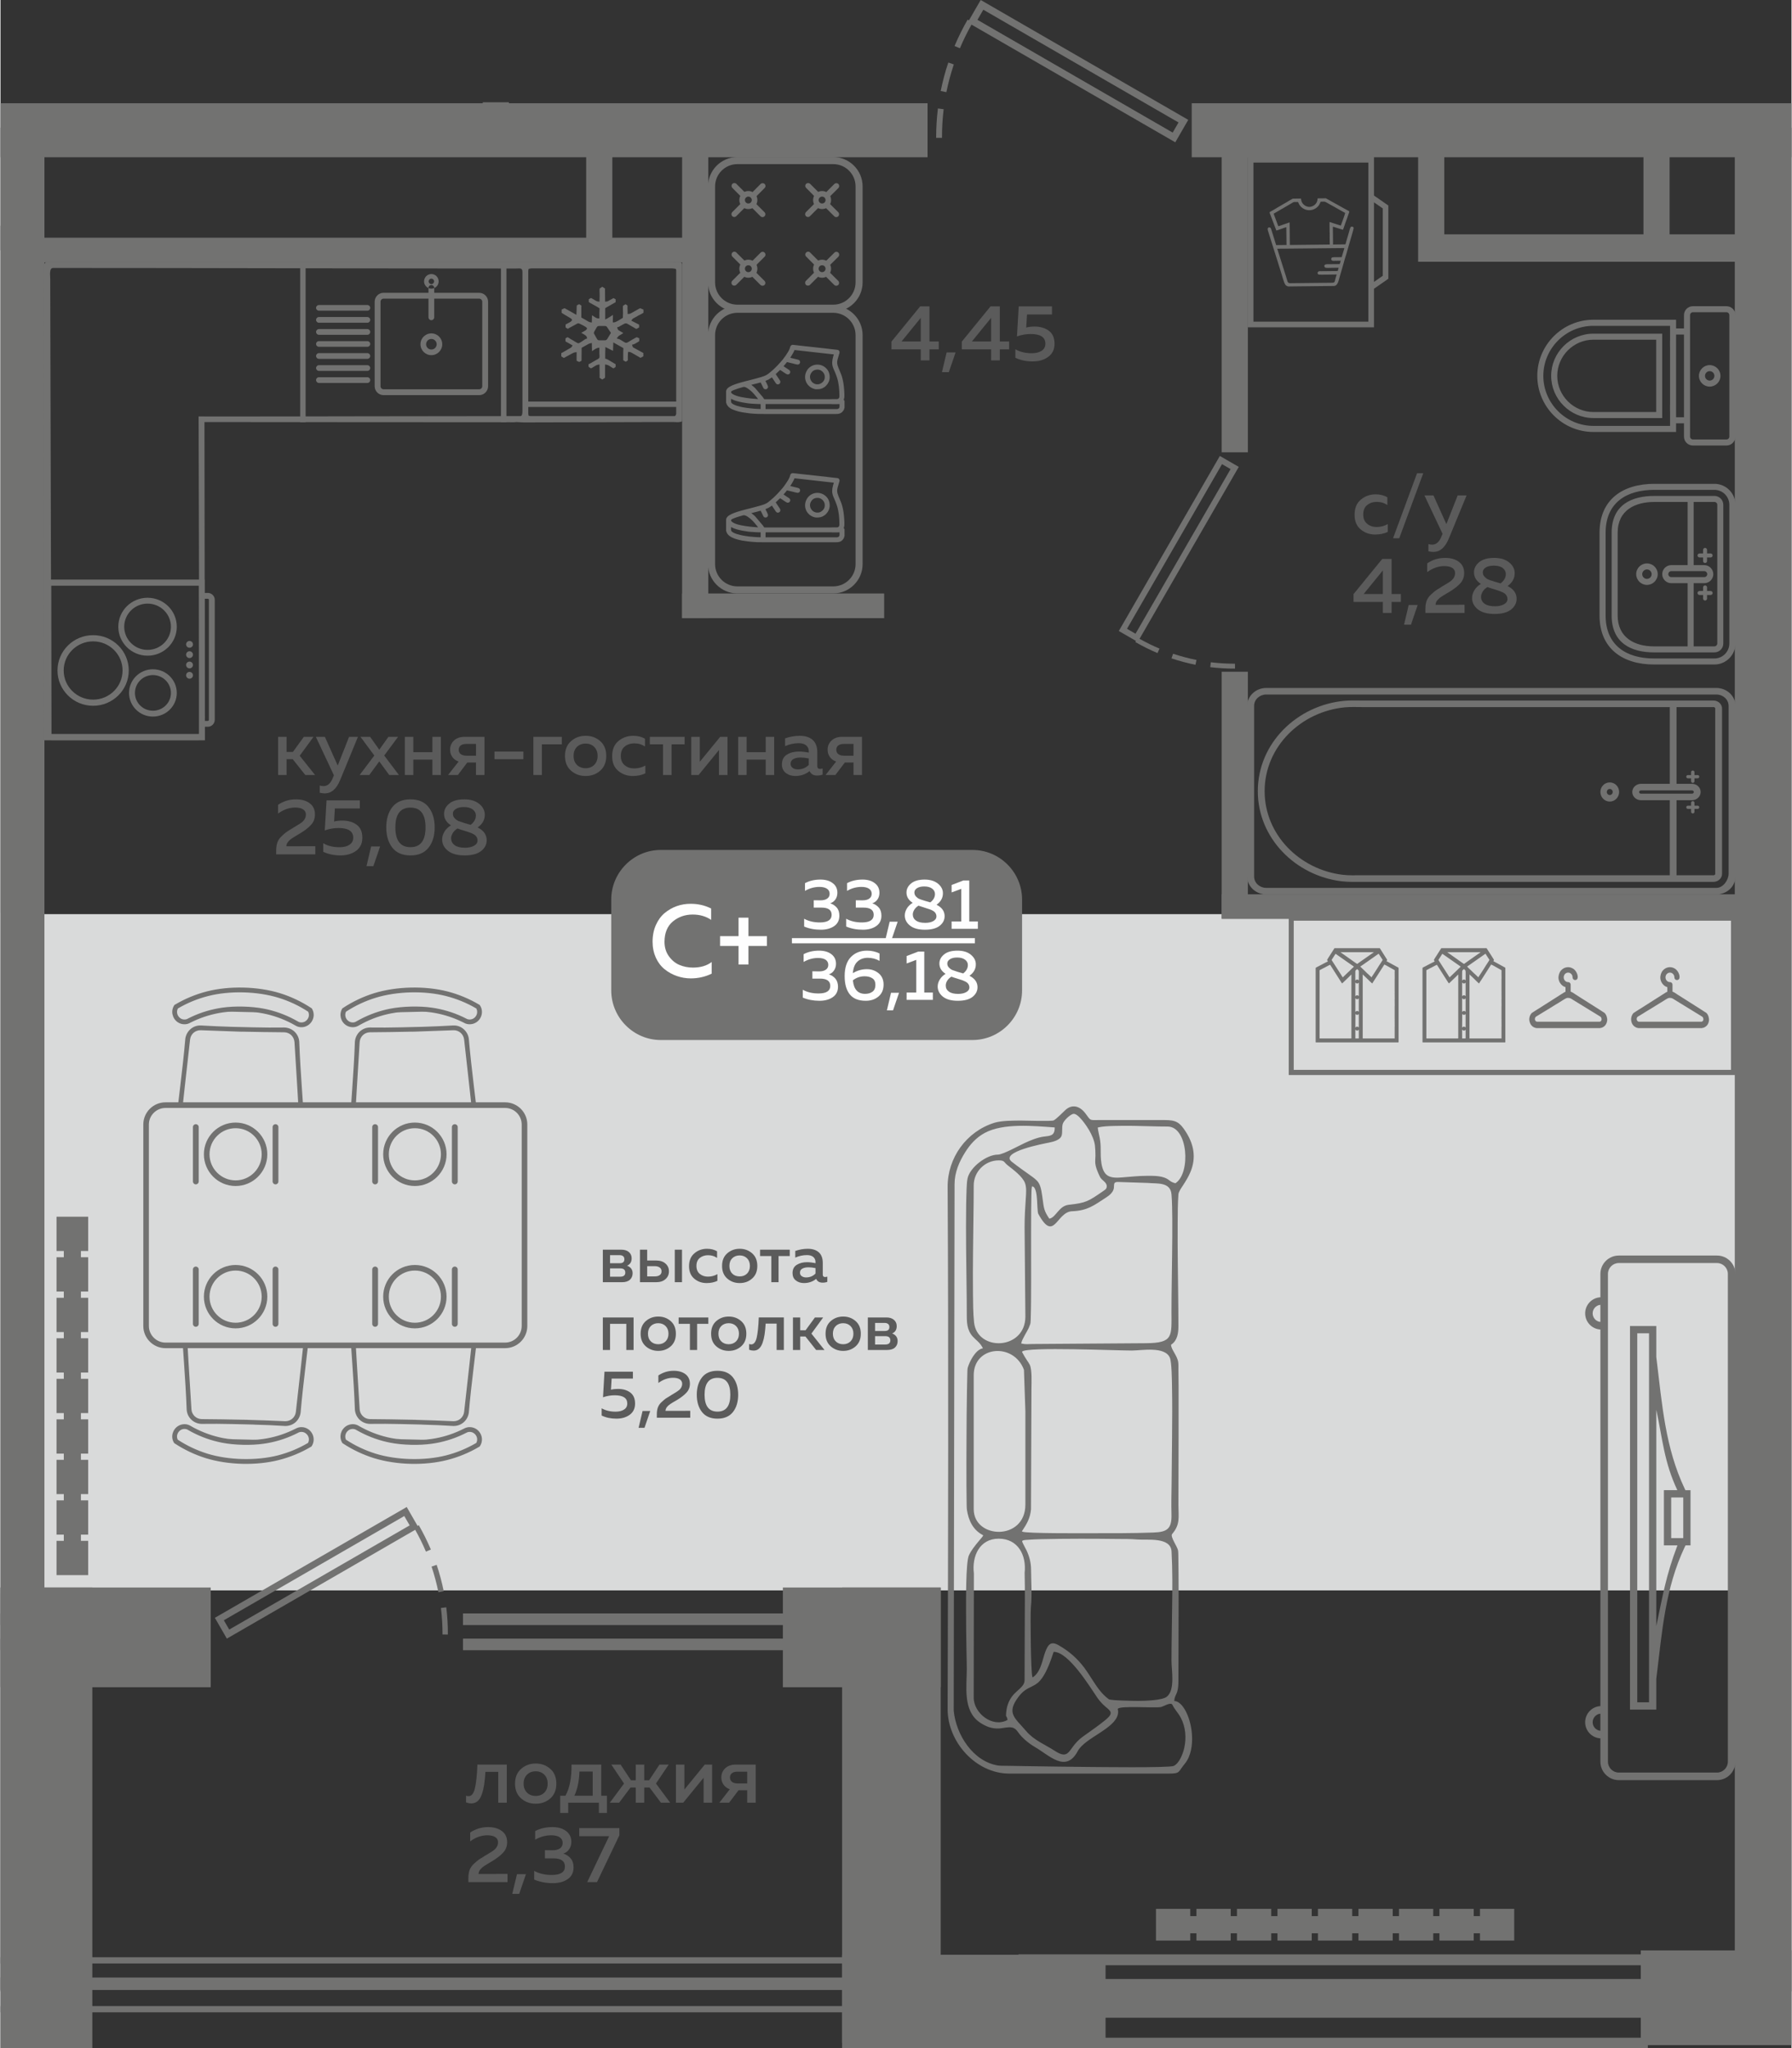 <?xml version="1.0" encoding="UTF-8"?>
<!DOCTYPE svg PUBLIC "-//W3C//DTD SVG 1.1//EN" "http://www.w3.org/Graphics/SVG/1.1/DTD/svg11.dtd">
<!-- Creator: CorelDRAW 2020 (64-Bit) -->
<svg xmlns="http://www.w3.org/2000/svg" xml:space="preserve" width="449px" height="513px" version="1.1" style="shape-rendering:geometricPrecision; text-rendering:geometricPrecision; image-rendering:optimizeQuality; fill-rule:evenodd; clip-rule:evenodd"
viewBox="0 0 315.15 360.27"
 xmlns:xlink="http://www.w3.org/1999/xlink"
 xmlns:xodm="http://www.corel.com/coreldraw/odm/2003">
 <rect x="0" y="0" width="315.15" height="360.27" fill="#333333" stroke="none"/>
 <defs>
  <style type="text/css">
   <![CDATA[
    .fil0 {fill:#D9DADA}
    .fil2 {fill:#727271}
    .fil4 {fill:#727271}
    .fil1 {fill:#5B5B5B}
    .fil5 {fill:#FEFEFE}
    .fil6 {fill:#FEFEFE;fill-rule:nonzero}
    .fil3 {fill:#727271;fill-rule:nonzero}
   ]]>
  </style>
 </defs>
 <g id="Слой_x0020_1">
  <g id="_2485526843472">
   <g>
    <polygon class="fil0" points="0,160.51 1.26,160.51 1.26,280.29 0,280.29 "/>
    <polygon class="fil0" points="5.92,279.74 306.59,279.74 306.59,160.79 5.92,160.79 "/>
    <path class="fil1" d="M238.27 90.54c0,-1.16 0.36,-2.05 1.1,-2.66 0.74,-0.62 1.6,-0.93 2.6,-0.93 0.8,0 1.49,0.18 2.07,0.52l0 1.37c-0.53,-0.37 -1.15,-0.56 -1.86,-0.56 -0.66,0 -1.23,0.18 -1.69,0.55 -0.47,0.37 -0.7,0.92 -0.7,1.66 0,0.72 0.23,1.26 0.69,1.64 0.46,0.38 1.02,0.57 1.67,0.57 0.71,0 1.36,-0.18 1.96,-0.52l0 1.38c-0.65,0.31 -1.39,0.46 -2.23,0.46 -0.97,0 -1.82,-0.3 -2.54,-0.9 -0.72,-0.6 -1.07,-1.46 -1.07,-2.58zm7.86 4.13l-1.09 0 4.22 -11.43 1.09 0 -4.22 11.43zm8.29 -2.48l1.99 -5.05 1.57 0 -3.14 7.61c-0.65,1.56 -1.55,2.33 -2.7,2.33 -0.27,0 -0.56,-0.03 -0.88,-0.11l0 -1.27c0.2,0.06 0.43,0.1 0.68,0.1 0.72,0 1.27,-0.52 1.67,-1.57l0.14 -0.33 -3.19 -6.76 1.59 0 2.27 5.05zm-11.28 6.12l1.64 0 0 6.18 1.63 0 0 1.38 -1.63 0 0 1.94 -1.54 0 0 -1.94 -5.16 0 0 -1.36 5.06 -6.2zm0.1 6.18l0 -4.15 -3.38 4.15 3.38 0zm4.95 5.39l-1.22 0 0.82 -3.47 1.58 0 -1.18 3.47zm2.86 -10.79c0.94,-0.64 1.99,-0.96 3.16,-0.96 0.99,0 1.8,0.23 2.41,0.69 0.62,0.46 0.93,1.12 0.93,1.98 0,0.72 -0.24,1.33 -0.71,1.84 -0.47,0.5 -1.11,1 -1.92,1.48 -0.07,0.04 -0.19,0.11 -0.36,0.21 -0.17,0.11 -0.29,0.18 -0.36,0.22 -0.07,0.04 -0.18,0.11 -0.33,0.2 -0.15,0.09 -0.26,0.16 -0.33,0.21 -0.07,0.05 -0.16,0.12 -0.28,0.2 -0.11,0.09 -0.2,0.17 -0.25,0.23 -0.06,0.06 -0.13,0.13 -0.2,0.22 -0.08,0.09 -0.13,0.17 -0.16,0.25 -0.03,0.07 -0.06,0.15 -0.09,0.25 -0.03,0.09 -0.04,0.18 -0.04,0.28l5.1 -0.02 0 1.44 -6.89 0 0 -0.73c0,-0.52 0.07,-0.98 0.21,-1.39 0.15,-0.4 0.4,-0.77 0.77,-1.11 0.37,-0.34 0.66,-0.58 0.86,-0.73 0.21,-0.14 0.57,-0.37 1.09,-0.68 0.05,-0.03 0.09,-0.06 0.12,-0.08 0.03,-0.02 0.07,-0.04 0.11,-0.06 0.78,-0.45 1.28,-0.78 1.5,-0.99 0.38,-0.36 0.56,-0.77 0.56,-1.21 0,-0.41 -0.16,-0.73 -0.49,-0.94 -0.33,-0.21 -0.8,-0.32 -1.39,-0.32 -1.04,0 -2.04,0.35 -3.02,1.06l0 -1.54zm8.23 1.58c0,-0.69 0.3,-1.28 0.91,-1.79 0.6,-0.5 1.49,-0.75 2.65,-0.75 1.09,0 1.96,0.26 2.61,0.78 0.64,0.52 0.98,1.14 0.99,1.86 0.02,0.93 -0.4,1.7 -1.25,2.31 1.06,0.53 1.59,1.28 1.59,2.24 0,0.75 -0.33,1.38 -0.98,1.9 -0.65,0.51 -1.62,0.77 -2.9,0.77 -1.28,0 -2.26,-0.27 -2.94,-0.81 -0.68,-0.55 -1.02,-1.21 -1.02,-1.99 0,-0.47 0.14,-0.93 0.41,-1.37 0.27,-0.45 0.65,-0.82 1.14,-1.12 -0.81,-0.52 -1.21,-1.2 -1.21,-2.03zm3.73 3.03c-0.62,-0.18 -1.07,-0.33 -1.37,-0.44 -0.36,0.22 -0.64,0.49 -0.83,0.8 -0.19,0.31 -0.29,0.63 -0.29,0.94 0.01,0.51 0.22,0.9 0.64,1.2 0.41,0.29 1.01,0.44 1.81,0.44 0.64,0 1.17,-0.12 1.58,-0.35 0.42,-0.23 0.62,-0.54 0.62,-0.91 0,-0.19 -0.03,-0.37 -0.11,-0.52 -0.07,-0.16 -0.17,-0.28 -0.28,-0.39 -0.12,-0.1 -0.27,-0.2 -0.46,-0.29 -0.19,-0.09 -0.37,-0.17 -0.54,-0.23 -0.18,-0.06 -0.39,-0.13 -0.63,-0.2 -0.02,-0.01 -0.04,-0.02 -0.05,-0.02 -0.02,0 -0.03,0 -0.04,-0.01 -0.02,-0.01 -0.03,-0.02 -0.05,-0.02zm1.87 -2.73c0,-0.43 -0.19,-0.79 -0.56,-1.07 -0.37,-0.28 -0.89,-0.41 -1.55,-0.41 -0.6,0 -1.07,0.11 -1.42,0.33 -0.35,0.22 -0.52,0.5 -0.52,0.84 0,0.32 0.11,0.59 0.33,0.81 0.22,0.22 0.43,0.38 0.63,0.46 0.21,0.08 0.53,0.2 0.98,0.33 0.07,0.03 0.13,0.05 0.17,0.06 0.39,0.1 0.73,0.2 1.02,0.29 0.61,-0.47 0.92,-1.02 0.92,-1.64z"/>
    <path class="fil1" d="M50.34 136.31l-1.49 0 0 -6.71 1.49 0 0 2.66 1.11 0 1.93 -2.66 1.7 0 -2.43 3.33 2.7 3.38 -1.72 0 -2.21 -2.78 -1.08 0 0 2.78zm9 -1.65l2 -5.06 1.56 0 -3.14 7.62c-0.64,1.55 -1.54,2.33 -2.7,2.33 -0.27,0 -0.56,-0.04 -0.88,-0.11l0 -1.27c0.21,0.06 0.44,0.1 0.69,0.1 0.72,0 1.27,-0.53 1.66,-1.57l0.14 -0.33 -3.18 -6.77 1.59 0 2.26 5.06zm8.92 -5.06l1.7 0 -2.44 3.29 2.58 3.42 -1.7 0 -1.75 -2.38 -1.75 2.38 -1.7 0 2.58 -3.42 -2.44 -3.29 1.7 0 1.61 2.27 1.61 -2.27zm4.38 6.71l-1.49 0 0 -6.71 1.49 0 0 2.7 3.36 0 0 -2.7 1.49 0 0 6.71 -1.49 0 0 -2.7 -3.36 0 0 2.7zm7.84 0l-1.72 0 1.85 -2.36c-0.48,-0.17 -0.85,-0.44 -1.11,-0.81 -0.26,-0.37 -0.39,-0.8 -0.39,-1.27 0,-0.65 0.23,-1.18 0.69,-1.62 0.46,-0.43 1.09,-0.65 1.9,-0.65l3.46 0 0 6.71 -1.49 0 0 -2.19 -1.53 0 -1.66 2.19zm0.5 -5.19c-0.23,0.18 -0.35,0.44 -0.35,0.76 0,0.33 0.12,0.58 0.35,0.76 0.24,0.18 0.56,0.28 0.97,0.28l1.72 0 0 -2.07 -1.72 0c-0.41,0 -0.73,0.09 -0.97,0.27zm5.94 1.08l5.09 0 0 1.34 -5.09 0 0 -1.34zm8.34 4.11l-1.49 0 0 -6.71 5 0 0 1.32 -3.51 0 0 5.39zm5.14 -0.75c-0.72,-0.63 -1.07,-1.5 -1.07,-2.6 0,-1.11 0.35,-1.98 1.07,-2.6 0.71,-0.63 1.56,-0.94 2.56,-0.94 1.01,0 1.86,0.31 2.57,0.94 0.71,0.62 1.06,1.49 1.06,2.6 0,1.1 -0.35,1.97 -1.06,2.6 -0.71,0.62 -1.56,0.93 -2.57,0.93 -1,0 -1.85,-0.31 -2.56,-0.93zm4.08 -1.03c0.39,-0.4 0.59,-0.92 0.59,-1.57 0,-0.66 -0.2,-1.18 -0.59,-1.57 -0.39,-0.4 -0.9,-0.6 -1.52,-0.6 -0.63,0 -1.15,0.2 -1.54,0.6 -0.39,0.39 -0.58,0.91 -0.58,1.57 0,0.65 0.19,1.17 0.58,1.57 0.39,0.39 0.91,0.59 1.54,0.59 0.62,0 1.13,-0.2 1.52,-0.59zm3.15 -1.52c0,-1.16 0.36,-2.05 1.1,-2.67 0.74,-0.61 1.6,-0.92 2.6,-0.92 0.8,0 1.49,0.17 2.07,0.52l0 1.37c-0.53,-0.37 -1.15,-0.56 -1.86,-0.56 -0.66,0 -1.23,0.18 -1.69,0.55 -0.47,0.37 -0.7,0.92 -0.7,1.66 0,0.71 0.23,1.26 0.69,1.64 0.46,0.38 1.02,0.56 1.67,0.56 0.71,0 1.36,-0.17 1.96,-0.51l0 1.38c-0.65,0.31 -1.39,0.46 -2.23,0.46 -0.97,0 -1.82,-0.3 -2.54,-0.9 -0.72,-0.6 -1.07,-1.46 -1.07,-2.58zm10.45 3.3l-1.5 0 0 -5.39 -2.32 0 0 -1.32 6.12 0 0 1.32 -2.3 0 0 5.39zm4.76 0l-1.29 0 0 -6.71 1.5 0 0 4.39 3.59 -4.39 1.29 0 0 6.71 -1.5 0 0 -4.39 -3.59 4.39zm8.45 0l-1.49 0 0 -6.71 1.49 0 0 2.7 3.36 0 0 -2.7 1.49 0 0 6.71 -1.49 0 0 -2.7 -3.36 0 0 2.7zm12.44 -1.55c0,0.32 0.16,0.49 0.49,0.49 0.11,0 0.26,-0.03 0.44,-0.09l0 1.08c-0.28,0.11 -0.59,0.17 -0.95,0.17 -0.67,0 -1.11,-0.26 -1.34,-0.78 -0.71,0.57 -1.56,0.86 -2.53,0.86 -0.65,0 -1.2,-0.18 -1.66,-0.54 -0.46,-0.36 -0.68,-0.86 -0.68,-1.51 0,-0.78 0.29,-1.35 0.88,-1.71 0.58,-0.36 1.29,-0.54 2.11,-0.54 0.54,0 1.12,0.06 1.74,0.19l0 -0.23c0,-0.43 -0.15,-0.78 -0.46,-1.04 -0.31,-0.26 -0.74,-0.39 -1.3,-0.39 -0.83,0 -1.63,0.17 -2.41,0.52l0 -1.37c0.87,-0.3 1.73,-0.45 2.57,-0.45 0.97,0 1.74,0.24 2.28,0.73 0.55,0.48 0.82,1.22 0.82,2.21l0 2.4zm-2.95 -1.52c-0.49,0 -0.91,0.08 -1.24,0.26 -0.34,0.18 -0.51,0.46 -0.51,0.84 0,0.32 0.12,0.56 0.37,0.73 0.24,0.18 0.54,0.26 0.89,0.26 0.76,0 1.41,-0.26 1.94,-0.79l0 -1.14c-0.54,-0.11 -1.02,-0.16 -1.45,-0.16zm6.13 3.07l-1.72 0 1.85 -2.36c-0.48,-0.17 -0.84,-0.44 -1.11,-0.81 -0.26,-0.37 -0.39,-0.8 -0.39,-1.27 0,-0.65 0.23,-1.18 0.7,-1.62 0.46,-0.43 1.09,-0.65 1.89,-0.65l3.46 0 0 6.71 -1.49 0 0 -2.19 -1.53 0 -1.66 2.19zm0.51 -5.19c-0.24,0.18 -0.35,0.44 -0.35,0.76 0,0.33 0.11,0.58 0.35,0.76 0.23,0.18 0.55,0.28 0.96,0.28l1.72 0 0 -2.07 -1.72 0c-0.41,0 -0.73,0.09 -0.96,0.27zm-98.58 10.44c0.94,-0.64 1.99,-0.96 3.15,-0.96 1,0 1.81,0.23 2.42,0.69 0.62,0.46 0.92,1.12 0.92,1.98 0,0.71 -0.23,1.33 -0.7,1.83 -0.47,0.51 -1.11,1.01 -1.92,1.49 -0.07,0.04 -0.19,0.11 -0.36,0.21 -0.17,0.1 -0.29,0.18 -0.36,0.22 -0.07,0.04 -0.18,0.11 -0.33,0.2 -0.15,0.09 -0.26,0.16 -0.33,0.21 -0.07,0.05 -0.16,0.11 -0.28,0.2 -0.12,0.09 -0.2,0.17 -0.26,0.23 -0.05,0.06 -0.12,0.13 -0.19,0.22 -0.08,0.09 -0.13,0.17 -0.16,0.24 -0.04,0.08 -0.07,0.16 -0.1,0.25 -0.02,0.1 -0.04,0.19 -0.04,0.28l5.1 -0.01 0 1.44 -6.89 0 0 -0.73c0,-0.52 0.08,-0.98 0.22,-1.39 0.15,-0.4 0.4,-0.77 0.77,-1.11 0.37,-0.34 0.65,-0.59 0.86,-0.73 0.2,-0.15 0.57,-0.37 1.09,-0.68 0.04,-0.04 0.08,-0.06 0.12,-0.08 0.03,-0.02 0.06,-0.04 0.1,-0.06 0.78,-0.45 1.29,-0.79 1.51,-0.99 0.37,-0.36 0.56,-0.77 0.56,-1.22 0,-0.41 -0.17,-0.72 -0.5,-0.93 -0.33,-0.22 -0.79,-0.32 -1.39,-0.32 -1.03,0 -2.04,0.35 -3.01,1.06l0 -1.54zm8.53 -0.78l5.86 0 0 1.42 -4.39 0 -0.14 2.3c0.46,-0.12 0.94,-0.17 1.44,-0.17 1.01,0 1.86,0.24 2.53,0.73 0.67,0.49 1,1.26 1,2.3 0,0.99 -0.36,1.75 -1.09,2.29 -0.74,0.54 -1.65,0.81 -2.75,0.81 -1.14,0 -2.16,-0.21 -3.04,-0.64l0 -1.5c0.8,0.47 1.75,0.7 2.86,0.7 0.73,0 1.31,-0.14 1.75,-0.43 0.44,-0.29 0.67,-0.7 0.67,-1.24 0,-1.14 -0.86,-1.71 -2.59,-1.71 -0.8,0 -1.6,0.14 -2.42,0.42l0.31 -5.28zm8.24 11.57l-1.21 0 0.82 -3.47 1.58 0 -1.19 3.47zm3.34 -3.25c-0.71,-0.91 -1.07,-2.1 -1.07,-3.57 0,-1.47 0.36,-2.66 1.07,-3.57 0.72,-0.91 1.78,-1.36 3.19,-1.36 1.41,0 2.47,0.45 3.18,1.36 0.72,0.91 1.08,2.1 1.08,3.57 0,1.47 -0.36,2.66 -1.08,3.57 -0.71,0.91 -1.77,1.36 -3.18,1.36 -1.41,0 -2.47,-0.45 -3.19,-1.36zm3.19 -0.09c1.77,0 2.65,-1.16 2.65,-3.48 0,-2.32 -0.88,-3.48 -2.65,-3.48 -1.77,0 -2.66,1.16 -2.66,3.48 0,2.32 0.89,3.48 2.66,3.48zm5.91 -5.87c0,-0.69 0.3,-1.28 0.91,-1.79 0.6,-0.5 1.49,-0.75 2.65,-0.75 1.09,0 1.96,0.26 2.61,0.78 0.64,0.52 0.98,1.14 1,1.86 0.02,0.93 -0.4,1.7 -1.26,2.3 1.06,0.53 1.59,1.28 1.59,2.25 0,0.75 -0.32,1.38 -0.98,1.9 -0.65,0.51 -1.62,0.77 -2.9,0.77 -1.28,0 -2.26,-0.27 -2.94,-0.82 -0.68,-0.54 -1.02,-1.2 -1.02,-1.99 0,-0.46 0.14,-0.92 0.41,-1.37 0.27,-0.44 0.65,-0.82 1.14,-1.11 -0.81,-0.52 -1.21,-1.2 -1.21,-2.03zm3.73 3.03c-0.62,-0.18 -1.07,-0.33 -1.37,-0.45 -0.36,0.23 -0.64,0.5 -0.83,0.81 -0.19,0.31 -0.29,0.62 -0.29,0.94 0.01,0.5 0.22,0.9 0.64,1.2 0.41,0.29 1.02,0.44 1.81,0.44 0.64,0 1.17,-0.12 1.58,-0.35 0.42,-0.24 0.62,-0.54 0.62,-0.91 0,-0.2 -0.03,-0.37 -0.11,-0.52 -0.07,-0.16 -0.17,-0.29 -0.28,-0.39 -0.12,-0.1 -0.27,-0.2 -0.46,-0.29 -0.18,-0.1 -0.37,-0.17 -0.54,-0.23 -0.18,-0.06 -0.39,-0.13 -0.63,-0.21 -0.02,-0.01 -0.04,-0.01 -0.05,-0.01 -0.01,0 -0.03,0 -0.04,-0.01 -0.02,-0.01 -0.03,-0.02 -0.05,-0.02zm1.87 -2.74c0,-0.42 -0.19,-0.78 -0.56,-1.06 -0.37,-0.28 -0.89,-0.42 -1.55,-0.42 -0.59,0 -1.07,0.11 -1.42,0.34 -0.35,0.22 -0.52,0.5 -0.52,0.84 0,0.31 0.11,0.58 0.33,0.81 0.22,0.22 0.43,0.37 0.63,0.46 0.21,0.08 0.53,0.19 0.98,0.33 0.08,0.03 0.13,0.05 0.17,0.06 0.39,0.1 0.73,0.2 1.02,0.29 0.61,-0.47 0.92,-1.02 0.92,-1.65z"/>
    <path class="fil1" d="M161.83 53.89l1.63 0 0 6.17 1.64 0 0 1.39 -1.64 0 0 1.94 -1.53 0 0 -1.94 -5.16 0 0 -1.36 5.06 -6.2zm0.1 6.17l0 -4.15 -3.38 4.15 3.38 0zm4.94 5.4l-1.21 0 0.82 -3.47 1.58 0 -1.19 3.47zm7.34 -11.57l1.63 0 0 6.17 1.64 0 0 1.39 -1.64 0 0 1.94 -1.53 0 0 -1.94 -5.16 0 0 -1.36 5.06 -6.2zm0.1 6.17l0 -4.15 -3.38 4.15 3.38 0zm4.86 -6.17l5.85 0 0 1.42 -4.39 0 -0.14 2.3c0.46,-0.12 0.94,-0.17 1.44,-0.17 1.02,0 1.86,0.24 2.53,0.73 0.67,0.49 1.01,1.26 1.01,2.3 0,0.99 -0.37,1.75 -1.1,2.29 -0.73,0.54 -1.64,0.81 -2.74,0.81 -1.15,0 -2.16,-0.21 -3.05,-0.64l0 -1.5c0.8,0.47 1.76,0.7 2.86,0.7 0.73,0 1.32,-0.14 1.76,-0.43 0.44,-0.29 0.66,-0.7 0.66,-1.24 0,-1.14 -0.86,-1.71 -2.58,-1.71 -0.8,0 -1.61,0.14 -2.42,0.42l0.31 -5.28z"/>
    <path class="fil1" d="M85.33 311.65c-0.05,0.87 -0.13,1.62 -0.22,2.24 -0.1,0.63 -0.23,1.2 -0.42,1.73 -0.19,0.53 -0.43,0.92 -0.73,1.19 -0.31,0.26 -0.68,0.4 -1.12,0.4 -0.28,0 -0.59,-0.06 -0.92,-0.19l0 -1.17c0.16,0.06 0.31,0.08 0.44,0.08 0.53,0 0.9,-0.46 1.12,-1.39 0.22,-0.92 0.37,-2.31 0.44,-4.17l5.17 0 0 6.71 -1.5 0 0 -5.43 -2.26 0zm6.28 4.68c-0.71,-0.63 -1.07,-1.49 -1.07,-2.6 0,-1.11 0.36,-1.98 1.07,-2.6 0.71,-0.63 1.57,-0.94 2.57,-0.94 1,0 1.86,0.31 2.57,0.94 0.7,0.62 1.06,1.49 1.06,2.6 0,1.11 -0.36,1.97 -1.06,2.6 -0.71,0.62 -1.57,0.93 -2.57,0.93 -1,0 -1.86,-0.31 -2.57,-0.93zm4.09 -1.03c0.39,-0.4 0.58,-0.92 0.58,-1.57 0,-0.66 -0.19,-1.18 -0.58,-1.57 -0.39,-0.4 -0.9,-0.6 -1.52,-0.6 -0.64,0 -1.15,0.2 -1.54,0.6 -0.39,0.39 -0.59,0.91 -0.59,1.57 0,0.65 0.2,1.17 0.59,1.57 0.39,0.39 0.9,0.59 1.54,0.59 0.62,0 1.13,-0.2 1.52,-0.59zm4.2 3.58l-1.41 0 0 -3.03 0.92 0c0.74,-1.3 1.09,-3.13 1.07,-5.48l5.23 0 0 5.48 1 0 0 3.03 -1.41 0 0 -1.8 -5.4 0 0 1.8zm1.97 -7.28c-0.05,1.68 -0.35,3.1 -0.89,4.25l3.23 0 0 -4.25 -2.34 0zm15.97 5.48l-1.63 0 -2 -2.67 -0.94 0 0 2.67 -1.49 0 0 -2.67 -0.92 0 -2 2.67 -1.64 0 2.5 -3.37 -2.24 -3.34 1.63 0 1.83 2.77 0.84 0 0 -2.77 1.49 0 0 2.77 0.86 0 1.83 -2.77 1.62 0 -2.24 3.34 2.5 3.37zm2.29 0l-1.28 0 0 -6.71 1.49 0 0 4.39 3.59 -4.39 1.29 0 0 6.71 -1.5 0 0 -4.39 -3.59 4.39zm8.08 0l-1.72 0 1.84 -2.36c-0.47,-0.17 -0.84,-0.44 -1.1,-0.81 -0.26,-0.37 -0.39,-0.8 -0.39,-1.27 0,-0.65 0.23,-1.18 0.69,-1.62 0.46,-0.43 1.09,-0.65 1.89,-0.65l3.47 0 0 6.71 -1.5 0 0 -2.19 -1.52 0 -1.66 2.19zm0.5 -5.19c-0.23,0.18 -0.35,0.44 -0.35,0.76 0,0.33 0.12,0.58 0.35,0.76 0.23,0.18 0.56,0.28 0.96,0.28l1.72 0 0 -2.07 -1.72 0c-0.4,0 -0.73,0.09 -0.96,0.27zm-46.06 10.44c0.94,-0.64 1.99,-0.96 3.16,-0.96 0.99,0 1.8,0.23 2.41,0.69 0.62,0.46 0.93,1.12 0.93,1.98 0,0.71 -0.24,1.33 -0.71,1.83 -0.47,0.51 -1.11,1.01 -1.92,1.49 -0.07,0.04 -0.19,0.11 -0.36,0.21 -0.17,0.1 -0.29,0.18 -0.36,0.22 -0.07,0.04 -0.18,0.11 -0.33,0.2 -0.15,0.09 -0.26,0.16 -0.33,0.21 -0.07,0.05 -0.16,0.11 -0.28,0.2 -0.11,0.09 -0.2,0.17 -0.25,0.23 -0.06,0.06 -0.13,0.13 -0.2,0.22 -0.07,0.09 -0.13,0.17 -0.16,0.24 -0.03,0.08 -0.06,0.16 -0.09,0.26 -0.03,0.09 -0.04,0.18 -0.04,0.27l5.1 -0.01 0 1.44 -6.89 0 0 -0.73c0,-0.52 0.07,-0.98 0.21,-1.39 0.15,-0.4 0.4,-0.77 0.77,-1.11 0.37,-0.34 0.66,-0.59 0.86,-0.73 0.21,-0.14 0.57,-0.37 1.09,-0.68 0.05,-0.04 0.09,-0.06 0.12,-0.08 0.03,-0.02 0.07,-0.04 0.11,-0.06 0.78,-0.45 1.28,-0.78 1.5,-0.99 0.38,-0.36 0.56,-0.77 0.56,-1.22 0,-0.41 -0.16,-0.72 -0.49,-0.93 -0.33,-0.22 -0.8,-0.32 -1.39,-0.32 -1.04,0 -2.04,0.35 -3.02,1.06l0 -1.54zm8.62 10.79l-1.22 0 0.83 -3.47 1.58 0 -1.19 3.47zm9.18 -9.15c0,0.49 -0.13,0.92 -0.39,1.3 -0.25,0.37 -0.59,0.62 -1.02,0.76 0.51,0.16 0.94,0.44 1.28,0.84 0.35,0.4 0.52,0.93 0.52,1.6 0,0.9 -0.35,1.59 -1.04,2.06 -0.68,0.47 -1.55,0.7 -2.59,0.7 -1.22,0 -2.32,-0.21 -3.3,-0.63l0 -1.53c0.91,0.5 1.97,0.74 3.17,0.72 1.49,-0.02 2.24,-0.51 2.24,-1.49 0,-0.95 -0.67,-1.43 -2.02,-1.43l-1.5 0 0 -1.44 1.32 0.02c0.58,0 1.02,-0.12 1.34,-0.34 0.31,-0.23 0.46,-0.55 0.46,-0.95 0,-0.43 -0.17,-0.76 -0.52,-1 -0.35,-0.23 -0.84,-0.35 -1.49,-0.35 -0.98,0 -1.93,0.26 -2.83,0.78l0 -1.52c0.88,-0.47 1.9,-0.7 3.04,-0.7 1,0 1.8,0.23 2.41,0.7 0.61,0.46 0.92,1.1 0.92,1.9zm1.39 -2.42l7.06 0 0 1.26 -3.94 8.24 -1.72 0 3.86 -8.08 -5.26 0 0 -1.42z"/>
    <polygon class="fil2" points="0,27.66 163.13,27.66 163.13,18.16 0,18.16 "/>
    <polygon class="fil2" points="209.61,27.66 315.15,27.66 315.15,18.16 209.61,18.16 "/>
    <polygon class="fil2" points="7.73,350.26 7.73,22.45 0,22.45 0,350.26 "/>
    <polygon class="fil2" points="315.15,22.45 305.17,22.45 305.17,350.26 315.15,350.26 "/>
    <polygon class="fil2" points="2.2,44.04 2.2,39.7 0,39.7 0,44.04 "/>
    <polygon class="fil2" points="122.58,46.15 122.58,41.81 6.15,41.81 6.15,46.15 "/>
    <polygon class="fil2" points="103.06,25.4 107.66,25.4 107.66,45.07 103.06,45.07 "/>
    <polygon class="fil2" points="89.46,17.99 89.46,21.89 84.86,21.89 84.86,17.99 "/>
    <polygon class="fil2" points="119.94,108.73 119.94,104.39 155.49,104.39 155.49,108.73 "/>
    <polygon class="fil2" points="124.55,25.19 119.94,25.19 119.94,108.73 124.55,108.73 "/>
    <polygon class="fil2" points="214.88,23.87 219.49,23.87 219.49,79.56 214.88,79.56 "/>
    <polygon class="fil2" points="214.88,118.15 219.49,118.15 219.49,161.57 214.88,161.57 "/>
    <polygon class="fil2" points="214.88,161.63 214.88,157.3 307.82,157.3 307.82,161.63 "/>
    <polygon class="fil2" points="250.35,41.22 306.76,41.22 306.76,46.04 250.35,46.04 "/>
    <polygon class="fil2" points="289.1,24.09 293.7,24.09 293.7,43.71 289.1,43.71 "/>
    <path class="fil2" d="M209 21.08l-2.28 3.95 -35.86 -20.7c-0.76,1.36 -1.43,2.72 -2.04,4.16l-0.94 -0.4c0.68,-1.61 1.44,-3.13 2.3,-4.64l0.23 0.13 2.07 -3.58 36.52 21.08zm-44.36 3.17c0,-1.73 0.1,-3.44 0.31,-5.17l1.01 0.13c-0.2,1.68 -0.3,3.34 -0.29,5.04l-1.03 0zm0.8 -8.24c0.35,-1.71 0.78,-3.37 1.34,-5.01l0.97 0.33c-0.54,1.62 -0.97,3.21 -1.31,4.88l-1 -0.2zm7.5 -14.3l-1.03 1.78 34.35 19.83 1.03 -1.78 -34.35 -19.83z"/>
    <polygon class="fil2" points="249.45,24.09 254.05,24.09 254.05,46.04 249.45,46.04 "/>
    <polygon class="fil2" points="16.16,360.27 16.16,279.23 0,279.23 0,360.27 "/>
    <polygon class="fil2" points="0,296.77 36.99,296.77 36.99,279.23 0,279.23 "/>
    <polygon class="fil2" points="148.09,360.27 194.45,360.27 194.45,343.82 148.09,343.82 "/>
    <polygon class="fil2" points="288.63,359.72 315.15,359.72 315.15,343.06 288.63,343.06 "/>
    <polygon class="fil2" points="137.67,296.77 165.44,296.77 165.44,279.23 137.67,279.23 "/>
    <polygon class="fil2" points="148.09,359.31 165.44,359.31 165.44,279.23 148.09,279.23 "/>
    <polygon class="fil2" points="179.11,343.76 179.11,345.67 289.87,345.67 289.87,343.76 "/>
    <polygon class="fil2" points="179.11,358.42 179.11,360.27 289.87,360.27 289.87,358.42 "/>
    <polygon class="fil2" points="179.11,348.09 179.11,354.9 289.87,354.9 289.87,348.09 "/>
    <polygon class="fil2" points="10.67,350.02 152.1,350.02 152.1,347.83 10.67,347.83 "/>
    <polygon class="fil2" points="10.67,353.95 152.1,353.95 152.1,352.85 10.67,352.85 "/>
    <polygon class="fil2" points="10.67,345.36 152.1,345.36 152.1,344.26 10.67,344.26 "/>
    <polygon class="fil2" points="0,350.02 12.13,350.02 12.13,347.83 0,347.83 "/>
    <polygon class="fil2" points="0,353.95 12.13,353.95 12.13,352.85 0,352.85 "/>
    <polygon class="fil2" points="0,345.36 12.13,345.36 12.13,344.26 0,344.26 "/>
    <path class="fil2" d="M37.72 284.56l2.11 3.66 33.14 -19.14c0.71,1.25 1.33,2.52 1.89,3.84l0.87 -0.37c-0.63,-1.48 -1.33,-2.89 -2.13,-4.29l-0.21 0.13 -1.91 -3.32 -33.76 19.49zm41 2.94c0.01,-1.61 -0.08,-3.19 -0.28,-4.79l-0.94 0.12c0.19,1.56 0.28,3.09 0.28,4.66l0.94 0.01zm-0.73 -7.63c-0.32,-1.57 -0.73,-3.11 -1.24,-4.63l-0.9 0.31c0.5,1.49 0.89,2.97 1.21,4.51l0.93 -0.19zm-6.94 -13.21l0.95 1.64 -31.75 18.33 -0.95 -1.64 31.75 -18.33z"/>
    <path class="fil1" d="M109.35 225.53l-3.36 0 0 -5.72 3.26 0c0.57,0 1.01,0.14 1.33,0.42 0.32,0.28 0.48,0.65 0.48,1.1 0,0.63 -0.27,1.06 -0.81,1.3 0.29,0.09 0.52,0.25 0.71,0.48 0.18,0.23 0.27,0.51 0.27,0.84 0,0.47 -0.16,0.85 -0.47,1.14 -0.31,0.29 -0.78,0.44 -1.41,0.44zm-2.09 -2.43l0 1.46 1.78 0c0.6,0 0.9,-0.24 0.9,-0.72 0,-0.5 -0.29,-0.74 -0.88,-0.74l-1.8 0zm0 -2.33l0 1.42 1.71 0c0.54,0 0.81,-0.23 0.81,-0.69 0,-0.26 -0.08,-0.44 -0.24,-0.56 -0.15,-0.11 -0.34,-0.17 -0.57,-0.17l-1.71 0zm8.1 4.76l-2.84 0 0 -5.72 1.27 0 0 1.9 1.57 0c0.7,0 1.25,0.18 1.65,0.54 0.41,0.36 0.61,0.81 0.61,1.37 0,0.56 -0.2,1.01 -0.61,1.37 -0.4,0.36 -0.95,0.54 -1.65,0.54zm-1.57 -2.82l0 1.8 1.32 0c0.38,0 0.68,-0.07 0.89,-0.23 0.22,-0.15 0.32,-0.37 0.32,-0.66 0,-0.29 -0.1,-0.52 -0.32,-0.67 -0.21,-0.16 -0.51,-0.24 -0.89,-0.24l-1.32 0zm6.13 2.82l-1.27 0 0 -5.72 1.27 0 0 5.72zm1.24 -2.82c0,-0.99 0.32,-1.75 0.95,-2.27 0.62,-0.53 1.36,-0.79 2.21,-0.79 0.69,0 1.27,0.15 1.77,0.44l0 1.17c-0.45,-0.32 -0.98,-0.48 -1.59,-0.48 -0.56,0 -1.04,0.16 -1.44,0.47 -0.4,0.32 -0.6,0.79 -0.6,1.42 0,0.61 0.2,1.08 0.59,1.4 0.4,0.32 0.87,0.48 1.43,0.48 0.6,0 1.16,-0.15 1.67,-0.44l0 1.18c-0.55,0.26 -1.18,0.39 -1.9,0.39 -0.83,0 -1.56,-0.25 -2.17,-0.77 -0.61,-0.51 -0.92,-1.24 -0.92,-2.2zm6.72 2.17c-0.61,-0.53 -0.91,-1.27 -0.91,-2.21 0,-0.95 0.3,-1.69 0.91,-2.22 0.61,-0.53 1.34,-0.8 2.19,-0.8 0.86,0 1.59,0.27 2.19,0.8 0.61,0.53 0.91,1.27 0.91,2.22 0,0.94 -0.3,1.68 -0.91,2.21 -0.6,0.54 -1.33,0.8 -2.19,0.8 -0.85,0 -1.58,-0.26 -2.19,-0.8zm3.49 -0.87c0.33,-0.34 0.5,-0.79 0.5,-1.34 0,-0.56 -0.17,-1.01 -0.5,-1.34 -0.34,-0.34 -0.77,-0.51 -1.3,-0.51 -0.54,0 -0.98,0.17 -1.31,0.51 -0.34,0.33 -0.5,0.78 -0.5,1.34 0,0.55 0.16,1 0.5,1.34 0.33,0.34 0.77,0.5 1.31,0.5 0.53,0 0.96,-0.16 1.3,-0.5zm5.54 1.52l-1.27 0 0 -4.6 -1.98 0 0 -1.12 5.22 0 0 1.12 -1.97 0 0 4.6zm7.78 -1.33c0,0.28 0.14,0.42 0.41,0.42 0.1,0 0.23,-0.02 0.39,-0.07l0 0.92c-0.24,0.09 -0.51,0.14 -0.82,0.14 -0.57,0 -0.95,-0.22 -1.14,-0.67 -0.61,0.5 -1.33,0.74 -2.16,0.74 -0.55,0 -1.03,-0.15 -1.42,-0.46 -0.39,-0.3 -0.58,-0.73 -0.58,-1.29 0,-0.67 0.25,-1.15 0.75,-1.46 0.5,-0.31 1.1,-0.46 1.8,-0.46 0.46,0 0.96,0.06 1.49,0.17l0 -0.2c0,-0.37 -0.13,-0.66 -0.39,-0.89 -0.26,-0.22 -0.63,-0.33 -1.11,-0.33 -0.71,0 -1.4,0.15 -2.06,0.44l0 -1.17c0.74,-0.25 1.47,-0.38 2.19,-0.38 0.83,0 1.48,0.21 1.95,0.62 0.46,0.41 0.7,1.04 0.7,1.88l0 2.05zm-2.52 -1.29c-0.42,0 -0.77,0.07 -1.06,0.22 -0.29,0.15 -0.43,0.39 -0.43,0.72 0,0.27 0.1,0.48 0.31,0.62 0.21,0.15 0.46,0.22 0.76,0.22 0.66,0 1.21,-0.22 1.66,-0.68l0 -0.96c-0.46,-0.1 -0.87,-0.14 -1.24,-0.14zm-34.91 14.54l-1.27 0 0 -5.72 5.41 0 0 5.72 -1.28 0 0 -4.6 -2.86 0 0 4.6zm6.29 -0.64c-0.61,-0.54 -0.91,-1.27 -0.91,-2.22 0,-0.95 0.3,-1.69 0.91,-2.22 0.61,-0.53 1.34,-0.8 2.19,-0.8 0.86,0 1.59,0.27 2.19,0.8 0.61,0.53 0.91,1.27 0.91,2.22 0,0.95 -0.3,1.68 -0.91,2.22 -0.6,0.53 -1.33,0.8 -2.19,0.8 -0.85,0 -1.58,-0.27 -2.19,-0.8zm3.49 -0.88c0.33,-0.34 0.5,-0.78 0.5,-1.34 0,-0.56 -0.17,-1 -0.5,-1.34 -0.34,-0.34 -0.77,-0.51 -1.3,-0.51 -0.54,0 -0.98,0.17 -1.31,0.51 -0.34,0.34 -0.5,0.78 -0.5,1.34 0,0.56 0.16,1 0.5,1.34 0.33,0.34 0.77,0.51 1.31,0.51 0.53,0 0.96,-0.17 1.3,-0.51zm5.54 1.52l-1.27 0 0 -4.6 -1.98 0 0 -1.12 5.22 0 0 1.12 -1.97 0 0 4.6zm3.37 -0.64c-0.61,-0.54 -0.91,-1.27 -0.91,-2.22 0,-0.95 0.3,-1.69 0.91,-2.22 0.61,-0.53 1.34,-0.8 2.19,-0.8 0.86,0 1.59,0.27 2.19,0.8 0.61,0.53 0.91,1.27 0.91,2.22 0,0.95 -0.3,1.68 -0.91,2.22 -0.6,0.53 -1.33,0.8 -2.19,0.8 -0.85,0 -1.58,-0.27 -2.19,-0.8zm3.49 -0.88c0.33,-0.34 0.5,-0.78 0.5,-1.34 0,-0.56 -0.17,-1 -0.5,-1.34 -0.34,-0.34 -0.77,-0.51 -1.3,-0.51 -0.54,0 -0.98,0.17 -1.31,0.51 -0.34,0.34 -0.5,0.78 -0.5,1.34 0,0.56 0.16,1 0.5,1.34 0.33,0.34 0.77,0.51 1.31,0.51 0.53,0 0.96,-0.17 1.3,-0.51zm5.2 -3.12c-0.05,0.75 -0.11,1.39 -0.19,1.92 -0.08,0.54 -0.2,1.03 -0.36,1.48 -0.16,0.44 -0.37,0.78 -0.63,1.01 -0.26,0.23 -0.57,0.34 -0.95,0.34 -0.24,0 -0.5,-0.05 -0.78,-0.16l0 -1c0.13,0.05 0.26,0.07 0.37,0.07 0.45,0 0.77,-0.39 0.96,-1.18 0.18,-0.79 0.31,-1.98 0.37,-3.56l4.41 0 0 5.72 -1.27 0 0 -4.64 -1.93 0zm6.08 4.64l-1.28 0 0 -5.72 1.28 0 0 2.26 0.94 0 1.65 -2.26 1.45 0 -2.07 2.84 2.3 2.88 -1.47 0 -1.88 -2.37 -0.92 0 0 2.37zm5.37 -0.64c-0.61,-0.54 -0.91,-1.27 -0.91,-2.22 0,-0.95 0.3,-1.69 0.91,-2.22 0.61,-0.53 1.34,-0.8 2.19,-0.8 0.86,0 1.59,0.27 2.19,0.8 0.61,0.53 0.91,1.27 0.91,2.22 0,0.95 -0.3,1.68 -0.91,2.22 -0.6,0.53 -1.33,0.8 -2.19,0.8 -0.85,0 -1.58,-0.27 -2.19,-0.8zm3.49 -0.88c0.33,-0.34 0.5,-0.78 0.5,-1.34 0,-0.56 -0.17,-1 -0.5,-1.34 -0.34,-0.34 -0.77,-0.51 -1.3,-0.51 -0.54,0 -0.98,0.17 -1.31,0.51 -0.34,0.34 -0.5,0.78 -0.5,1.34 0,0.56 0.16,1 0.5,1.34 0.33,0.34 0.77,0.51 1.31,0.51 0.53,0 0.96,-0.17 1.3,-0.51zm6.4 1.52l-3.36 0 0 -5.72 3.26 0c0.57,0 1.01,0.14 1.33,0.42 0.33,0.28 0.49,0.65 0.49,1.1 0,0.63 -0.27,1.07 -0.81,1.3 0.28,0.09 0.52,0.25 0.7,0.48 0.18,0.23 0.27,0.51 0.27,0.85 0,0.47 -0.15,0.85 -0.47,1.14 -0.31,0.29 -0.78,0.43 -1.41,0.43zm-2.09 -2.43l0 1.47 1.78 0c0.6,0 0.91,-0.25 0.91,-0.73 0,-0.49 -0.3,-0.74 -0.89,-0.74l-1.8 0zm0 -2.33l0 1.42 1.71 0c0.54,0 0.81,-0.23 0.81,-0.69 0,-0.25 -0.08,-0.44 -0.23,-0.55 -0.16,-0.12 -0.35,-0.18 -0.58,-0.18l-1.71 0zm-47.61 8.58l5 0 0 1.21 -3.74 0 -0.12 1.96c0.39,-0.1 0.79,-0.14 1.22,-0.14 0.87,0 1.59,0.2 2.16,0.62 0.57,0.42 0.86,1.07 0.86,1.96 0,0.85 -0.31,1.5 -0.93,1.96 -0.63,0.46 -1.41,0.69 -2.35,0.69 -0.98,0 -1.84,-0.18 -2.6,-0.55l0 -1.27c0.69,0.39 1.5,0.59 2.45,0.59 0.62,0 1.12,-0.12 1.49,-0.37 0.38,-0.24 0.57,-0.6 0.57,-1.06 0,-0.97 -0.74,-1.45 -2.21,-1.45 -0.68,0 -1.37,0.11 -2.06,0.35l0.26 -4.5zm7.04 9.87l-1.04 0 0.7 -2.96 1.35 0 -1.01 2.96zm2.44 -9.21c0.81,-0.54 1.7,-0.82 2.7,-0.82 0.85,0 1.54,0.2 2.06,0.59 0.52,0.4 0.79,0.96 0.79,1.69 0,0.61 -0.2,1.13 -0.61,1.57 -0.4,0.43 -0.94,0.85 -1.63,1.27 -0.06,0.03 -0.16,0.09 -0.31,0.18 -0.15,0.08 -0.25,0.14 -0.31,0.18 -0.06,0.04 -0.15,0.09 -0.28,0.17 -0.13,0.08 -0.22,0.14 -0.28,0.18 -0.06,0.04 -0.14,0.1 -0.24,0.18 -0.1,0.07 -0.17,0.13 -0.22,0.19 -0.05,0.05 -0.1,0.11 -0.17,0.19 -0.06,0.07 -0.1,0.14 -0.13,0.21 -0.03,0.06 -0.06,0.13 -0.08,0.21 -0.02,0.08 -0.04,0.16 -0.04,0.24l4.36 -0.01 0 1.22 -5.88 0 0 -0.62c0,-0.44 0.06,-0.84 0.18,-1.18 0.13,-0.35 0.34,-0.67 0.66,-0.96 0.31,-0.29 0.56,-0.49 0.73,-0.62 0.18,-0.12 0.49,-0.31 0.93,-0.57 0.04,-0.04 0.08,-0.06 0.1,-0.08 0.03,-0.01 0.06,-0.03 0.09,-0.04 0.67,-0.39 1.1,-0.68 1.29,-0.85 0.32,-0.31 0.48,-0.66 0.48,-1.04 0,-0.35 -0.14,-0.61 -0.43,-0.8 -0.28,-0.18 -0.67,-0.27 -1.18,-0.27 -0.88,0 -1.74,0.3 -2.58,0.91l0 -1.32zm7.68 6.44c-0.61,-0.78 -0.92,-1.79 -0.92,-3.05 0,-1.26 0.31,-2.27 0.92,-3.05 0.61,-0.77 1.52,-1.16 2.72,-1.16 1.2,0 2.11,0.39 2.72,1.16 0.61,0.78 0.92,1.79 0.92,3.05 0,1.26 -0.31,2.27 -0.92,3.05 -0.61,0.77 -1.52,1.16 -2.72,1.16 -1.2,0 -2.11,-0.39 -2.72,-1.16zm2.72 -0.08c1.51,0 2.26,-0.99 2.26,-2.97 0,-1.98 -0.75,-2.97 -2.26,-2.97 -1.51,0 -2.27,0.99 -2.27,2.97 0,1.98 0.76,2.97 2.27,2.97z"/>
    <g>
     <polygon class="fil2" points="0.36,290.26 0.36,288.22 0,288.22 0,290.26 "/>
     <polygon class="fil2" points="0.36,285.84 0.36,283.79 0,283.79 0,285.84 "/>
    </g>
    <g>
     <polygon class="fil2" points="148.37,290.26 148.37,288.22 81.38,288.22 81.38,290.26 "/>
     <polygon class="fil2" points="148.37,285.84 148.37,283.79 81.38,283.79 81.38,285.84 "/>
    </g>
    <path class="fil2" d="M214.56 80.2l3.33 1.92 -17.46 30.24c1.14,0.64 2.29,1.21 3.51,1.72l-0.35 0.79c-1.35,-0.57 -2.63,-1.21 -3.9,-1.94l0.11 -0.2 -3.02 -1.74 17.78 -30.79zm2.67 37.4c-1.46,0.01 -2.91,-0.08 -4.36,-0.25l0.1 -0.86c1.43,0.17 2.82,0.25 4.25,0.25l0.01 0.86zm-6.96 -0.67c-1.43,-0.29 -2.83,-0.66 -4.22,-1.13l0.28 -0.81c1.37,0.45 2.71,0.81 4.12,1.09l-0.18 0.85zm-12.05 -6.33l1.5 0.87 16.73 -28.96 -1.51 -0.87 -16.72 28.96z"/>
    <path class="fil2" d="M166.66 208.79c-0.03,-5.13 3.31,-9.77 8.22,-11.3 1.28,-0.4 3.45,-0.39 4.8,-0.39 0.66,0 5.29,0.15 5.64,-0.03 0.51,-0.27 1.59,-1.39 2.02,-1.79 1.24,-1.17 2.6,-0.71 3.55,0.54 1.02,1.34 0.63,1.19 2.38,1.19l11.6 0c1.96,0 2.61,0.38 3.66,2 1.47,2.27 1.91,4.62 0.85,7.15 -0.35,0.84 -0.82,1.59 -1.31,2.35 -0.25,0.38 -0.77,1.11 -0.8,1.56 -0.12,1.64 -0.12,3.34 -0.13,4.99 -0.02,2.29 0,4.59 0.02,6.89 0.03,3.78 0.11,7.56 0.11,11.33 0,1.18 -0.18,2.5 -1.24,3.21l-0.05 0.03 0 0.06c0,0.75 1.09,1.89 1.25,2.99 0.06,0.38 0.04,0.95 0.04,1.34 0.02,0.98 0.02,1.96 0.03,2.93 0.01,2.84 0.01,5.67 0,8.5 -0.01,4.13 -0.03,8.26 -0.03,12.39 0,2.12 0.37,3.36 -1.11,5.1 -0.37,0.45 0.93,2.22 1.04,2.86 0.06,0.36 0.05,0.91 0.06,1.28 0.02,0.9 0.03,1.79 0.03,2.69 0.02,2.58 0.02,5.15 0.01,7.73 0,3.76 -0.03,7.52 -0.03,11.28 0,0.6 -0.03,1.27 -0.2,1.85 -0.09,0.32 -0.23,0.55 -0.36,0.85 -0.1,0.25 -0.15,0.47 -0.16,0.73l0 0.1 0.1 0.01c0.91,0.08 1.62,1.19 1.98,1.92 0.62,1.24 0.96,2.75 1.03,4.12 0.1,1.68 -0.17,3.64 -1.27,4.98 -1.21,1.45 -0.74,1.73 -2.8,1.73l-28.08 0c-5.9,0 -10.87,-5.59 -10.85,-11.35 0.09,-30.61 0.17,-61.21 0,-91.82zm3.5 -1.49c0.4,-1.97 3.35,-4.22 5.34,-4.21 0.85,0.01 3.81,-1.62 4.71,-2.04 1.02,-0.47 2.26,-0.99 3.38,-1.13 1.11,-0.13 1.91,-0.14 1.91,-1.51l0 -0.1 -0.1 -0.01c-3.63,-0.25 -8.92,-0.8 -12.22,0.98 -1.46,0.79 -2.54,1.97 -3.42,3.37 -1.08,1.71 -1.88,3.58 -1.88,5.64l-0.15 92.6c0.4,4.22 3.4,8.99 7.88,9.66 0.38,0.05 1.04,0.03 1.43,0.04 1.17,0.02 2.34,0.04 3.5,0.06 3.5,0.06 6.99,0.1 10.48,0.14 1.54,0.01 14.65,0.19 15.43,-0.18 0.99,-0.47 1.63,-2.18 1.85,-3.18 0.39,-1.75 0.24,-3.64 -0.59,-5.25 -0.42,-0.83 -1.1,-1.48 -1.49,-2.3 -0.28,-0.6 -1.63,0.33 -2.1,0.39 -1.29,0.17 -6.89,-0.26 -7.48,0.26l-0.05 0.04 0.01 0.06c0.07,0.29 0.08,0.58 0.02,0.87 -0.52,2.6 -5.8,4.14 -7.08,6.53 -2.07,3.88 -4.98,0.73 -7.47,-0.71 -1.07,-0.62 -2.35,-1.65 -3.04,-2.68 -0.26,-0.38 -0.57,-0.68 -1.02,-0.78 -0.63,-0.16 -1.59,0.12 -2.26,0.16 -1.29,0.08 -2.37,-0.34 -3.42,-1.05 -3.03,-2.05 -2.3,-6.32 -2.3,-9.45 0,-1.15 -0.05,-2.3 -0.06,-3.45 -0.04,-2.2 -0.07,-4.39 -0.07,-6.59 0,-1.64 -0.06,-8.6 0.49,-9.88 0.2,-0.44 0.46,-0.86 0.73,-1.24 0.36,-0.5 0.75,-0.98 1.15,-1.45 0.09,-0.11 0.59,-0.66 0.62,-0.79l0.02 -0.08 -0.07 -0.04c-1.74,-0.92 -2.51,-2.59 -2.79,-4.46 -0.05,-0.4 -0.04,-0.95 -0.05,-1.36 -0.02,-0.96 -0.02,-1.92 -0.03,-2.87 -0.01,-2.75 -0.01,-5.5 0.01,-8.24 0.01,-2.8 0.03,-5.6 0.08,-8.4 0.01,-0.95 0.03,-1.9 0.06,-2.86 0.01,-0.24 0.01,-1.02 0.07,-1.23 0.34,-1.13 1.32,-3.07 2.55,-3.4l0.13 -0.03 -0.06 -0.12c-0.35,-0.66 -0.77,-1.03 -1.31,-1.52 -1.3,-1.17 -1.47,-2.36 -1.47,-4.09 0,-3.94 -0.09,-7.89 -0.12,-11.83 -0.02,-2.57 -0.03,-5.15 0.01,-7.73 0.02,-0.96 0.04,-1.92 0.08,-2.87 0.03,-0.53 0.05,-1.17 0.16,-1.69zm5.49 -3.2c-2.42,0 -4.4,1.99 -4.4,4.4 0,3.9 -0.09,7.8 -0.12,11.69 -0.02,2.46 -0.04,4.92 -0.01,7.38 0.02,1.63 0.02,3.4 0.19,5.02 0.56,5.21 9.03,4.89 9.03,-1.02l-0.14 -15.76c0,-1.73 0.1,-3.4 0.22,-5.12 0.05,-0.81 0.14,-1.81 -0.14,-2.58 -0.43,-1.18 -2.1,-2.39 -3.05,-3.14 -0.7,-0.55 -0.49,-0.87 -1.58,-0.87zm4.69 44.08l-0.25 -7.22 0 -0.02c-1.79,-4.84 -8.84,-4.25 -8.84,0.94 0,7.85 0,15.71 0,23.56 0,5.3 9.09,5.62 9.09,-0.79 0,-5.49 0,-10.98 0,-16.47zm-3.41 53.6c0.04,-1.45 0.4,-2.7 1.39,-3.79 0.51,-0.55 1.5,-1.24 1.77,-1.9 0.07,-0.18 0.11,-0.37 0.11,-0.57 0.01,-3.17 0.02,-6.34 0.03,-9.5 0,-3.11 0.06,-6.28 -0.02,-9.38 0.34,-3.08 -1.15,-6 -4.56,-6 -3.39,0 -4.74,3.1 -4.37,6.1l-0.03 21.86c-0.01,2.73 3.3,5.33 5.88,3.96l0.06 -0.03 0 -0.07c-0.03,-0.31 -0.14,-0.43 -0.26,-0.68zm2.9 -32.37c0.7,0.33 10.49,0.27 11.75,0.27 3.74,0 7.56,0.02 11.29,-0.12 2.47,-0.08 3.26,-0.68 3.18,-3.26 -0.05,-1.74 0,-3.52 0.02,-5.26 0.03,-2.74 0.06,-5.47 0.08,-8.2 0.03,-3.02 0.05,-6.04 -0.01,-9.06 -0.02,-0.93 -0.04,-4.17 -0.37,-4.96 -0.87,-2.06 -4.96,-1.28 -6.7,-1.27 -2.45,0.01 -18.46,-0.68 -19.27,0.17l-0.05 0.06 0.03 0.07c0.26,0.49 0.54,0.97 0.85,1.43 0.17,0.25 0.36,0.52 0.49,0.79 0.41,0.85 0.3,3.18 0.29,4.1l-0.08 21.31c-0.15,1.55 -0.7,2.51 -1.54,3.77l-0.07 0.1 0.11 0.06zm1.66 -60.64c-0.08,0.35 -0.08,1 -0.09,1.37 -0.02,0.92 -0.03,1.85 -0.04,2.78 -0.02,2.64 -0.01,5.28 -0.01,7.93 0.01,2.66 0.01,5.33 -0.01,8 -0.01,0.92 -0.02,1.85 -0.05,2.77 -0.01,0.26 -0.01,1.03 -0.09,1.27 -0.08,0.23 -0.17,0.46 -0.27,0.69 -0.35,0.75 -1.13,1.89 -1.3,2.62l-0.03 0.1 0.11 0.03c0.75,0.17 1.17,0.07 1.88,0.07l19.99 -0.14c4.86,-0.04 4.47,-1.24 4.47,-5.63 0,-3.34 0.08,-6.7 0.11,-10.05 0.03,-2.06 0.04,-4.12 0.03,-6.18 -0.02,-1.42 -0.02,-2.91 -0.14,-4.33 -0.19,-2.23 -2.58,-1.84 -4.14,-2l-5.2 -0.17c-0.23,-0.01 -0.56,0 -0.69,0.21 -0.12,0.19 -0.07,0.71 -0.13,0.98 -0.16,0.67 -0.78,1.18 -1.33,1.53 -2.21,1.44 -3.29,2.32 -6.02,2.43 -2.76,0.12 -3.12,5.63 -5.94,0.43 -0.13,-0.24 -0.17,-1.96 -0.2,-2.32 -0.04,-0.54 -0.12,-2.3 -0.78,-2.47l-0.11 -0.03 -0.02 0.11zm0.24 86.2c0.85,-0.58 1.28,-1.7 1.57,-2.64 0.26,-0.81 0.67,-2.8 1.47,-3.19 0.45,-0.22 0.98,-0.01 1.38,0.22 1.84,1.05 3.31,2.31 4.58,4.01 0.93,1.25 1.67,2.65 2.63,3.87 0.48,0.62 1.02,1.17 1.66,1.64 0.31,0.24 4.66,0.29 5.21,0.29 1.07,-0.01 4.19,-0.06 5.02,-0.75 1.47,-1.23 0.8,-4.61 0.8,-6.34 0,-3.08 0.08,-6.17 0.11,-9.26 0.05,-3.29 0.08,-6.65 -0.1,-9.94 -0.15,-2.59 -4.32,-1.95 -6.05,-2.1 -1.12,-0.1 -2.41,-0.08 -3.55,-0.09 -2.15,-0.03 -4.31,-0.04 -6.47,-0.04 -2.32,0.01 -4.64,0.02 -6.96,0.08 -0.76,0.02 -1.53,0.05 -2.29,0.11 -0.15,0.01 -0.97,0.02 -0.97,0.26 0,0.18 0.67,1.37 0.78,1.61 0.5,1.06 0.78,2.16 0.79,3.34 0.02,2.23 0.19,4.45 -0.03,6.68 -0.12,1.24 -0.01,11.64 0.26,12.19l0.05 0.12 0.11 -0.07zm12.22 -85.41c0.37,-0.28 0.71,-0.39 0.71,-0.91 0,-0.75 -0.91,-1.02 -1.22,-1.7 -0.36,-0.77 -0.8,-1.72 -0.81,-2.59 -0.01,-0.35 0.03,-0.7 0.04,-1.05 0.01,-0.61 -0.03,-1.22 -0.09,-1.83 -0.1,-0.9 -0.58,-1.91 -1.02,-2.69 -0.34,-0.59 -1.98,-3.12 -2.84,-2.86 -0.6,0.19 -1.64,1.17 -1.81,1.78 -0.18,0.69 -0.01,1.47 -0.19,2.03 -0.26,0.82 -1.54,1.09 -2.25,1.24 -0.73,0.15 -8.77,1.62 -6.51,3.37 1.07,0.84 2.16,1.61 3.27,2.4 0.49,0.35 1.1,0.77 1.43,1.28 0.47,0.71 0.6,2.06 0.72,2.89 0.22,1.58 0.23,2.03 1.13,3.37l0.04 0.06 0.08 -0.01c1.11,-0.26 1.63,-2.25 3.35,-2.43 3.03,-0.32 3.47,-0.63 5.97,-2.35zm-8.66 81.06c-0.48,1.46 -1.14,3.34 -2.05,4.59 -0.5,0.69 -0.96,1.04 -1.71,1.4 -1.1,0.53 -1.66,0.87 -2.43,1.89 -2.17,2.89 -0.55,3.7 1.39,5.99 1.34,1.59 3.32,2.37 5.03,3.47 0.52,0.33 1.34,0.83 1.97,0.57 0.46,-0.19 0.85,-0.81 1.14,-1.2 0.54,-0.75 1.09,-1.35 1.85,-1.89 1.28,-0.92 2.65,-1.85 3.87,-2.85 0.34,-0.28 1.08,-0.86 1,-1.36 -0.05,-0.36 -0.55,-0.73 -0.82,-0.95 -0.59,-0.51 -1.08,-1.02 -1.53,-1.67 -1.35,-1.99 -5.03,-8 -7.61,-8.06l-0.08 -0.01 -0.02 0.08zm7.8 -92.21c0.01,0.13 0.03,0.25 0.05,0.38 0.07,0.45 0.2,0.9 0.28,1.35 0.13,0.68 0.18,1.36 0.17,2.06 0,1.28 -0.03,3.76 1.21,4.56 0.71,0.47 1.82,0.4 2.63,0.33 1.45,-0.11 2.83,-0.27 4.29,-0.27 1.25,0 2.86,-0.06 3.89,0.75 0.37,0.29 0.64,0.43 1.1,0.54l0.04 0.01 0.04 -0.03c2.68,-1.79 2.18,-9.94 -1.42,-9.94 -1.98,0 -3.98,-0.09 -5.97,-0.12 -1.2,-0.01 -2.41,-0.02 -3.61,0.02 -0.83,0.03 -1.82,0.06 -2.62,0.25l-0.09 0.02 0.01 0.09z"/>
    <g>
     <path class="fil2" d="M292.4 58.69l0 14.84 -12.11 0c-4.08,0 -7.43,-3.34 -7.43,-7.42 0,-4.08 3.35,-7.42 7.43,-7.42l12.11 0zm9.18 7.42c0,-0.46 -0.37,-0.83 -0.83,-0.83 -0.45,0 -0.82,0.37 -0.82,0.83 0,0.46 0.37,0.83 0.82,0.83 0.46,0 0.83,-0.37 0.83,-0.83zm1.07 0c0,-1.04 -0.85,-1.89 -1.9,-1.89 -1.04,0 -1.89,0.85 -1.89,1.89 0,1.05 0.85,1.89 1.89,1.89 1.05,0 1.9,-0.84 1.9,-1.89zm1.56 10.69l0 -21.38c0,-0.27 -0.22,-0.5 -0.5,-0.5l-5.92 0c-0.27,0 -0.49,0.23 -0.49,0.5l0 21.38c0,0.27 0.22,0.5 0.49,0.5l5.92 0c0.28,0 0.5,-0.23 0.5,-0.5zm-10.43 -19.49l0 2.62 -0.01 0 0 1.07 0.01 0 0 10.22 -0.01 0 0 1.07 0.01 0 0 2.62 -13.49 0c-4.84,0 -8.81,-3.96 -8.81,-8.8 0,-4.84 3.97,-8.8 8.81,-8.8l13.49 0zm1.06 -1.07l-14.55 0c-5.43,0 -9.87,4.44 -9.87,9.87l0 0c0,5.43 4.44,9.87 9.87,9.87l14.55 0 0 -1.52 1.39 0 0 2.34c0,0.86 0.7,1.56 1.56,1.56l5.92 0c0.86,0 1.57,-0.7 1.57,-1.56l0 -21.38c0,-0.86 -0.71,-1.56 -1.57,-1.56l-5.92 0c-0.85,0 -1.56,0.7 -1.56,1.56l0 2.35 -1.39 0 0 -1.53zm0 17.15l0 -14.55 1.39 0 0 14.55 -1.39 0zm-3.5 -13.64l0 12.72 -11.05 0c-3.49,0 -6.36,-2.87 -6.36,-6.36 0,-3.49 2.87,-6.36 6.36,-6.36l11.05 0z"/>
     <path class="fil2" d="M291.61 100.99c0,-1.05 -0.85,-1.89 -1.9,-1.89 -1.04,0 -1.89,0.84 -1.89,1.89 0,1.04 0.85,1.89 1.89,1.89 1.05,0 1.9,-0.85 1.9,-1.89zm7.35 -2.94l0.63 0 0 0.63c0,0.19 0.16,0.35 0.35,0.35l0 0c0.2,0 0.35,-0.16 0.35,-0.35l0 -0.63 0.63 0c0.2,0 0.35,-0.16 0.35,-0.35l0 0c0,-0.19 -0.15,-0.35 -0.35,-0.35l-0.63 0 0 -0.63c0,-0.19 -0.15,-0.35 -0.35,-0.35l0 0c-0.19,0 -0.35,0.16 -0.35,0.35l0 0.63 -0.63 0c-0.19,0 -0.35,0.16 -0.35,0.35l0 0c0,0.19 0.16,0.35 0.35,0.35zm0 6.6l0.63 0 0 0.63c0,0.19 0.16,0.35 0.35,0.35l0 0c0.2,0 0.35,-0.16 0.35,-0.35l0 -0.63 0.63 0c0.2,0 0.35,-0.16 0.35,-0.35l0 0c0,-0.19 -0.15,-0.35 -0.35,-0.35l-0.63 0 0 -0.63c0,-0.19 -0.15,-0.35 -0.35,-0.35l0 0c-0.19,0 -0.35,0.16 -0.35,0.35l0 0.63 -0.63 0c-0.19,0 -0.35,0.16 -0.35,0.35l0 0c0,0.19 0.16,0.35 0.35,0.35zm2.43 -3.66c0,-0.87 -0.72,-1.59 -1.59,-1.59l-1.87 0 0 -11.11 3.66 0c0.27,0 0.5,0.22 0.5,0.5l0 24.4c0,0.27 -0.23,0.5 -0.5,0.5l-3.66 0 0 -11.11 1.87 0c0.87,0 1.59,-0.72 1.59,-1.59zm-4.52 -1.59l-2.88 0c-0.87,0 -1.59,0.72 -1.59,1.59 0,0.87 0.72,1.59 1.59,1.59l2.88 0 0 11.11 -5.97 0c-3.32,0 -6.34,-1.52 -6.34,-5.43l0 -14.54c0,-4.05 3.14,-5.43 6.47,-5.43l5.84 0 0 11.11zm3.45 1.59c0,0.28 -0.23,0.52 -0.52,0.52l-5.81 0c-0.28,0 -0.52,-0.24 -0.52,-0.52 0,-0.29 0.24,-0.53 0.52,-0.53l5.81 0c0.29,0 0.52,0.24 0.52,0.53zm-18.95 7.27c0,5.86 4.13,8.62 9.58,8.62l10.64 0c2.03,0 3.69,-1.66 3.69,-3.69l0 -24.4c0,-2.04 -1.66,-3.69 -3.69,-3.69l-10.56 0c-5.49,0 -9.66,2.68 -9.66,8.62l0 14.54zm1.07 0c0,5.25 3.65,7.56 8.51,7.56l10.64 0c1.44,0 2.62,-1.18 2.62,-2.63l0 -24.4c0,-1.45 -1.18,-2.63 -2.62,-2.63l-10.56 0c-4.9,0 -8.59,2.23 -8.59,7.56l0 14.54zm1.06 0l0 -14.54c0,-4.95 3.53,-6.49 7.53,-6.49l6.47 0 4.09 0c0.86,0 1.56,0.7 1.56,1.56l0 24.4c0,0.86 -0.7,1.56 -1.56,1.56l-4.25 0 -6.39 0c-3.98,0 -7.45,-1.63 -7.45,-6.49zm7.04 -7.27c0,-0.46 -0.37,-0.83 -0.83,-0.83 -0.45,0 -0.83,0.37 -0.83,0.83 0,0.46 0.38,0.83 0.83,0.83 0.46,0 0.83,-0.37 0.83,-0.83z"/>
     <path class="fil2" d="M284.82 139.3c0,0.92 -0.73,1.69 -1.65,1.69 -0.92,0 -1.65,-0.77 -1.65,-1.69 0,-0.92 0.73,-1.68 1.65,-1.68 0.92,0 1.65,0.76 1.65,1.68zm-48.36 -16.03c1.06,-0.1 2.11,-0.05 3.18,-0.05l61.8 0c0.79,0 1.49,0.61 1.49,1.42l0 29.05c0,0.8 -0.7,1.42 -1.49,1.42l-61.76 0c-1.25,0 -2.46,0.05 -3.72,-0.1 -8.06,-0.99 -14.72,-7.56 -14.72,-15.85 0,-8.48 6.95,-15.12 15.22,-15.89zm-0.35 30.59c1.17,0.15 2.31,0.09 3.48,0.09l54.14 0 0 -13.2 -5.08 0c-0.8,0 -1.52,-0.62 -1.52,-1.44 0,-0.82 0.72,-1.44 1.52,-1.44l5.08 0 0 -13.5 -54.05 0c-1.02,0 -2.05,-0.05 -3.06,0.04 -7.69,0.7 -14.18,6.86 -14.18,14.75 0,7.7 6.19,13.78 13.67,14.7zm58.81 0.09l6.52 0c0.15,0 0.29,-0.11 0.29,-0.26l0 -29.05c0,-0.16 -0.14,-0.27 -0.29,-0.27l-6.52 0 0 13.5 2.73 0c0.81,0 1.51,0.62 1.51,1.44 0,0.82 -0.71,1.44 -1.51,1.44l-2.73 0 0 13.2zm-72.21 -32.94c22.99,0 56.25,0 79.24,0 1.76,0 3.33,1.34 3.33,3.15l0 30.01c0,1.8 -1.57,3.15 -3.33,3.15 -22.99,0 -56.25,0 -79.24,0 -1.76,0 -3.33,-1.35 -3.33,-3.15l0 -30.01c0,-1.81 1.57,-3.15 3.33,-3.15zm0 35.16c22.99,0 56.25,0 79.24,0 1.18,0 2.13,-1.39 2.13,-2.48l0 -29.53c0,-1.15 -1.01,-2 -2.13,-2 -22.99,0 -56.25,0 -79.24,0 -1.12,0 -2.12,0.85 -2.12,2l0 30.01c0,1.15 1,2 2.12,2zm74.21 -14.46l0.56 0 0 -0.52c0,-0.15 0.13,-0.28 0.3,-0.28l0 0c0.16,0 0.3,0.13 0.3,0.28l0 0.52 0.56 0c0.16,0 0.28,0.13 0.28,0.28l0 0c0,0.16 -0.12,0.29 -0.28,0.29l-0.56 0 0 0.51c0,0.16 -0.14,0.29 -0.3,0.29l0 0c-0.17,0 -0.3,-0.13 -0.3,-0.29l0 -0.51 -0.56 0c-0.16,0 -0.29,-0.13 -0.29,-0.29l0 0c0,-0.15 0.13,-0.28 0.29,-0.28zm0 -5.38l0.56 0 0 -0.52c0,-0.15 0.13,-0.28 0.3,-0.28l0 0c0.16,0 0.3,0.13 0.3,0.28l0 0.52 0.56 0c0.16,0 0.28,0.12 0.28,0.28l0 0c0,0.16 -0.12,0.29 -0.28,0.29l-0.56 0 0 0.51c0,0.16 -0.14,0.29 -0.3,0.29l0 0c-0.17,0 -0.3,-0.13 -0.3,-0.29l0 -0.51 -0.56 0c-0.16,0 -0.29,-0.13 -0.29,-0.29l0 0c0,-0.16 0.13,-0.28 0.29,-0.28zm1.04 2.98c0,-0.16 -0.15,-0.28 -0.31,-0.28l-9 0c-0.16,0 -0.32,0.12 -0.32,0.28 0,0.17 0.16,0.29 0.32,0.29l9 0c0.16,0 0.31,-0.13 0.31,-0.29zm-14.27 -0.01c0,-0.29 -0.23,-0.53 -0.52,-0.53 -0.29,0 -0.52,0.24 -0.52,0.53 0,0.29 0.23,0.54 0.52,0.54 0.29,0 0.52,-0.25 0.52,-0.54z"/>
    </g>
    <g>
     <path class="fil2" d="M150.46 99.23l0 -40.29c0,-2.16 -1.77,-3.92 -3.92,-3.92l-16.88 0c-2.16,0 -3.92,1.76 -3.92,3.92l0 40.29c0,2.15 1.76,3.91 3.92,3.91l16.88 0c2.16,0 3.92,-1.76 3.92,-3.91zm1.24 0l0 -40.29c0,-2.84 -2.32,-5.16 -5.16,-5.16l-16.88 0c-2.84,0 -5.16,2.32 -5.16,5.16l0 40.29c0,2.83 2.32,5.15 5.16,5.15l16.88 0c2.84,0 5.16,-2.32 5.16,-5.15z"/>
     <g>
      <path class="fil2" d="M150.46 32.79l0 16.88c0,2.16 -1.76,3.92 -3.92,3.92l-16.88 0c-2.16,0 -3.92,-1.76 -3.92,-3.92l0 -16.88c0,-2.16 1.76,-3.92 3.92,-3.92l16.88 0c2.16,0 3.92,1.76 3.92,3.92zm1.24 0l0 16.88c0,2.84 -2.32,5.16 -5.16,5.16l-16.88 0c-2.84,0 -5.16,-2.32 -5.16,-5.16l0 -16.88c0,-2.84 2.32,-5.16 5.16,-5.16l16.88 0c2.84,0 5.16,2.32 5.16,5.16z"/>
      <path class="fil2" d="M143.45 34.06c0.62,-0.62 1.62,-0.62 2.24,0 0.62,0.62 0.62,1.63 0,2.25 -0.62,0.62 -1.62,0.62 -2.24,0 -0.62,-0.62 -0.62,-1.63 0,-2.25zm0.69 0.7c0.24,-0.24 0.62,-0.24 0.86,0 0.24,0.23 0.24,0.62 0,0.86 -0.24,0.23 -0.62,0.23 -0.86,0 -0.24,-0.24 -0.24,-0.63 0,-0.86z"/>
      <path class="fil2" d="M141.73 37.31l1.51 -1.51c0.2,-0.19 0.52,-0.19 0.71,0l0 0c0.2,0.2 0.2,0.52 0,0.71l-1.51 1.51c-0.19,0.2 -0.51,0.2 -0.71,0l0 0c-0.19,-0.19 -0.19,-0.51 0,-0.71zm4.98 0.73l-1.54 -1.53c-0.19,-0.19 -0.19,-0.51 0,-0.71l0 0c0.2,-0.19 0.52,-0.19 0.71,0l1.54 1.53c0.19,0.2 0.19,0.52 0,0.71l0 0c-0.2,0.2 -0.52,0.2 -0.71,0zm-4.24 -5.7l1.46 1.46c0.19,0.2 0.19,0.52 0,0.71l0 0.01c-0.2,0.19 -0.52,0.19 -0.71,0l-1.46 -1.47c-0.2,-0.19 -0.2,-0.51 0,-0.71l0 0c0.19,-0.19 0.51,-0.19 0.71,0zm4.97 0.73l-1.56 1.56c-0.19,0.19 -0.51,0.19 -0.71,0l0 0c-0.19,-0.2 -0.19,-0.52 0,-0.71l1.56 -1.56c0.19,-0.19 0.51,-0.19 0.71,0l0 0c0.19,0.2 0.19,0.52 0,0.71z"/>
      <path class="fil2" d="M143.45 46.14c0.62,-0.62 1.62,-0.62 2.24,0 0.62,0.62 0.62,1.63 0,2.25 -0.62,0.62 -1.62,0.62 -2.24,0 -0.62,-0.62 -0.62,-1.63 0,-2.25zm0.69 0.69c0.24,-0.23 0.62,-0.23 0.86,0 0.24,0.24 0.24,0.63 0,0.86 -0.24,0.24 -0.62,0.24 -0.86,0 -0.24,-0.23 -0.24,-0.62 0,-0.86z"/>
      <path class="fil2" d="M141.73 49.39l1.51 -1.51c0.2,-0.2 0.52,-0.2 0.71,0l0 0c0.2,0.19 0.2,0.52 0,0.71l-1.51 1.51c-0.19,0.19 -0.51,0.19 -0.71,0l0 0c-0.19,-0.2 -0.19,-0.52 0,-0.71zm4.98 0.73l-1.54 -1.53c-0.19,-0.2 -0.19,-0.52 0,-0.71l0 0c0.2,-0.2 0.52,-0.2 0.71,0l1.54 1.53c0.19,0.2 0.19,0.51 0,0.71l0 0c-0.2,0.19 -0.52,0.19 -0.71,0zm-4.24 -5.7l1.46 1.46c0.19,0.2 0.19,0.52 0,0.71l0 0c-0.2,0.19 -0.52,0.19 -0.71,0l-1.46 -1.46c-0.2,-0.2 -0.2,-0.52 0,-0.71l0 0c0.19,-0.2 0.51,-0.2 0.71,0zm4.97 0.73l-1.56 1.55c-0.19,0.2 -0.51,0.2 -0.71,0l0 0c-0.19,-0.19 -0.19,-0.51 0,-0.71l1.56 -1.55c0.19,-0.2 0.51,-0.2 0.71,0l0 0c0.19,0.19 0.19,0.51 0,0.71z"/>
      <path class="fil2" d="M130.47 34.06c0.62,-0.62 1.63,-0.62 2.25,0 0.62,0.62 0.62,1.63 0,2.25 -0.62,0.62 -1.63,0.62 -2.25,0 -0.62,-0.62 -0.62,-1.63 0,-2.25zm0.7 0.7c0.23,-0.24 0.62,-0.24 0.85,0 0.24,0.23 0.24,0.62 0,0.86 -0.23,0.23 -0.62,0.23 -0.85,0 -0.24,-0.24 -0.24,-0.63 0,-0.86z"/>
      <path class="fil2" d="M128.76 37.31l1.51 -1.51c0.19,-0.19 0.51,-0.19 0.71,0l0 0c0.19,0.2 0.19,0.52 0,0.71l-1.51 1.51c-0.19,0.2 -0.52,0.2 -0.71,0l0 0c-0.19,-0.19 -0.19,-0.51 0,-0.71zm4.97 0.73l-1.53 -1.53c-0.2,-0.19 -0.2,-0.51 0,-0.71l0 0c0.19,-0.19 0.51,-0.19 0.71,0l1.53 1.53c0.2,0.2 0.2,0.52 0,0.71l0 0c-0.19,0.2 -0.51,0.2 -0.71,0zm-4.24 -5.7l1.46 1.46c0.2,0.2 0.2,0.52 0,0.71l0 0.01c-0.19,0.19 -0.51,0.19 -0.71,0l-1.46 -1.47c-0.19,-0.19 -0.19,-0.51 0,-0.71l0 0c0.2,-0.19 0.52,-0.19 0.71,0zm4.97 0.73l-1.55 1.56c-0.2,0.19 -0.52,0.19 -0.71,0l0 0c-0.2,-0.2 -0.2,-0.52 0,-0.71l1.55 -1.56c0.2,-0.19 0.52,-0.19 0.71,0l0 0c0.2,0.2 0.2,0.52 0,0.71z"/>
      <path class="fil2" d="M130.47 46.14c0.62,-0.62 1.63,-0.62 2.25,0 0.62,0.62 0.62,1.63 0,2.25 -0.62,0.62 -1.63,0.62 -2.25,0 -0.62,-0.62 -0.62,-1.63 0,-2.25zm0.7 0.69c0.23,-0.23 0.62,-0.23 0.85,0 0.24,0.24 0.24,0.63 0,0.86 -0.23,0.24 -0.62,0.24 -0.85,0 -0.24,-0.23 -0.24,-0.62 0,-0.86z"/>
      <path class="fil2" d="M128.76 49.39l1.51 -1.51c0.19,-0.2 0.51,-0.2 0.71,0l0 0c0.19,0.19 0.19,0.52 0,0.71l-1.51 1.51c-0.19,0.19 -0.52,0.19 -0.71,0l0 0c-0.19,-0.2 -0.19,-0.52 0,-0.71zm4.97 0.73l-1.53 -1.53c-0.2,-0.2 -0.2,-0.52 0,-0.71l0 0c0.19,-0.2 0.51,-0.2 0.71,0l1.53 1.53c0.2,0.2 0.2,0.51 0,0.71l0 0c-0.19,0.19 -0.51,0.19 -0.71,0zm-4.24 -5.7l1.46 1.46c0.2,0.2 0.2,0.52 0,0.71l0 0c-0.19,0.19 -0.51,0.19 -0.71,0l-1.46 -1.46c-0.19,-0.2 -0.19,-0.52 0,-0.71l0 0c0.2,-0.2 0.52,-0.2 0.71,0zm4.97 0.73l-1.55 1.55c-0.2,0.2 -0.52,0.2 -0.71,0l0 0c-0.2,-0.19 -0.2,-0.51 0,-0.71l1.55 -1.55c0.2,-0.2 0.52,-0.2 0.71,0l0 0c0.2,0.19 0.2,0.51 0,0.71z"/>
     </g>
     <g>
      <path class="fil2" d="M147.64 94.1l0 -0.47c-0.22,0 -0.38,0.02 -0.59,0.02 -0.2,0 -0.4,0 -0.61,0 -0.13,0 -0.17,-0.01 -0.28,-0.02l-11.48 0c-0.05,0 -0.06,0.02 -0.06,0.06l0 0.82 12.6 0c0.21,0 0.42,-0.19 0.42,-0.41zm-13.88 0.35l0 -0.76c0,-0.09 -0.16,-0.06 -0.32,-0.06 -0.24,0.01 -0.85,-0.05 -1.1,-0.06 -0.89,-0.02 -2.75,-0.35 -3.52,-0.73 -0.08,-0.04 -0.18,-0.1 -0.27,-0.12 0,0.31 -0.05,0.59 0.12,0.76 0.38,0.37 1.43,0.62 1.93,0.71 0.3,0.05 0.83,0.15 1.15,0.18 0.47,0.04 1.19,0.12 1.65,0.12 0.27,0 0.36,0.05 0.36,-0.04zm-0.46 -1.69c-0.02,-0.06 -0.15,-0.22 -0.2,-0.28l-0.55 -0.66c-0.34,-0.38 -1.03,-1.01 -1.53,-1.16 -0.18,-0.06 -0.21,-0.06 -0.38,-0.01 -0.54,0.16 -0.95,0.26 -1.48,0.47 -0.46,0.18 -0.95,0.35 -0.28,0.78 0.7,0.45 2.16,0.63 3.02,0.74l1.4 0.12zm6.83 -8.59c-0.13,-0.01 -0.31,-0.04 -0.42,-0.04 -0.04,0.16 -0.25,0.56 -0.35,0.72l-0.39 0.64 1.02 0.25c0.32,0.08 0.71,0.11 0.71,0.53 0,0.25 -0.2,0.42 -0.45,0.42 -0.09,0 -0.8,-0.18 -0.93,-0.22l-0.94 -0.22c-0.04,0.07 -0.09,0.13 -0.14,0.19 -0.06,0.07 -0.1,0.12 -0.15,0.19 -0.1,0.12 -0.21,0.22 -0.3,0.35l0.99 0.66c0.37,0.27 0.14,0.78 -0.21,0.78l-0.11 0c-0.12,0 -0.79,-0.47 -0.97,-0.59l-0.31 -0.2 -0.77 0.73 0.64 0.97c0.16,0.23 0.17,0.22 0.17,0.48 0,0.26 -0.5,0.59 -0.8,0.15l-0.68 -1.03 -0.27 0.18c-0.43,0.32 -0.55,0.28 -0.87,0.45 0.09,0.18 0.46,0.89 0.46,1.04 0,0.21 -0.18,0.43 -0.4,0.43 -0.37,0 -0.41,-0.2 -0.57,-0.53l-0.33 -0.67c-0.02,0 -1.52,0.42 -1.65,0.43 0.02,0.01 0.03,0.02 0.05,0.03 0.19,0.15 0.44,0.34 0.62,0.52l1.39 1.64c0.05,0.07 0.19,0.33 0.27,0.33l11.51 0c0.26,0 0.44,-0.02 0.7,-0.02 0.18,0 0.57,0.03 0.71,-0.02 0.14,-0.06 0.26,-0.24 0.26,-0.45 0,-1.25 -0.11,-2.33 -0.42,-3.3 -0.05,-0.13 -0.07,-0.22 -0.12,-0.35 -0.48,-1.39 -1.04,-1.72 -0.54,-3.41 0.03,-0.09 0.08,-0.23 0.09,-0.33l-6.5 -0.73zm8.39 8.93l0 1.17 -0.02 0.04c-0.06,0.2 -0.04,0.24 -0.19,0.48 -0.42,0.62 -0.94,0.59 -1.66,0.59l-11.99 0c-0.51,0 -0.97,-0.01 -1.47,-0.01l-0.71 -0.05c-0.46,-0.01 -1.54,-0.17 -1.99,-0.24 -0.19,-0.03 -0.44,-0.09 -0.62,-0.14 -0.2,-0.06 -0.38,-0.11 -0.58,-0.17 -0.68,-0.23 -1.4,-0.6 -1.58,-1.32l-0.03 -0.08 0 -2.04c0,0 0,-0.01 0,-0.01l0.09 -0.22c0.37,-0.75 2.36,-1.21 3.19,-1.45 0.62,-0.17 1.33,-0.32 1.98,-0.51 0.51,-0.14 1.41,-0.36 1.84,-0.61 0.4,-0.23 0.66,-0.51 0.97,-0.76 0.31,-0.24 0.75,-0.71 1.02,-0.98l0.44 -0.48c0.5,-0.51 1.38,-1.73 1.64,-2.38l0.15 -0.46c0.07,-0.14 0.2,-0.23 0.37,-0.25 0.08,-0.01 0.94,0.1 1.11,0.12 0.37,0.03 0.75,0.08 1.12,0.12l3.9 0.43c0.51,0.08 1.15,0.12 1.66,0.19 0.23,0.03 0.3,0.05 0.41,0.2 0.11,0.15 0.08,0.32 0.02,0.49 -0.1,0.32 -0.19,0.63 -0.28,0.96 -0.1,0.43 -0.13,0.63 -0.02,1.07 0.15,0.59 0.62,1.39 0.84,2.26 0.1,0.41 0.14,0.57 0.21,1.02 0.07,0.42 0.2,1.88 0.15,2.31 -0.03,0.3 -0.07,0.29 -0.12,0.49 0.04,0.05 0.06,0.06 0.09,0.1l0.05 0.11c0,0 0,0.01 0.01,0.01zm-3.48 -4.17l0 -0.14c0,-0.61 -0.61,-1.22 -1.22,-1.22 -0.61,0 -1,0.23 -1.27,0.79 -0.32,0.65 0.07,1.57 0.89,1.77 0.25,0.06 0.59,0.04 0.8,-0.06 0.43,-0.21 0.8,-0.61 0.8,-1.14zm0.87 0c0,0.56 -0.26,1.09 -0.62,1.45 -0.11,0.11 -0.16,0.17 -0.28,0.25 -0.49,0.34 -0.82,0.4 -1.42,0.4 -0.44,0 -0.93,-0.23 -1.26,-0.51l-0.25 -0.26c-0.04,-0.05 -0.07,-0.08 -0.11,-0.13 -0.54,-0.76 -0.52,-1.78 0.02,-2.54 0.07,-0.11 0.14,-0.17 0.23,-0.27 0.85,-0.85 2.21,-0.83 3.06,0.01 0.4,0.4 0.63,0.9 0.63,1.6z"/>
      <path class="fil2" d="M147.64 71.54l0 -0.47c-0.22,0 -0.38,0.02 -0.59,0.02 -0.2,0 -0.4,0 -0.61,0 -0.13,0 -0.17,-0.02 -0.28,-0.02l-11.48 0c-0.05,0 -0.06,0.02 -0.06,0.06l0 0.82 12.6 0c0.21,0 0.42,-0.19 0.42,-0.41zm-13.88 0.35l0 -0.76c0,-0.09 -0.16,-0.06 -0.32,-0.06 -0.24,0 -0.85,-0.05 -1.1,-0.06 -0.89,-0.02 -2.75,-0.35 -3.52,-0.73 -0.08,-0.04 -0.18,-0.1 -0.27,-0.13 0,0.32 -0.05,0.6 0.12,0.76 0.38,0.38 1.43,0.63 1.93,0.72 0.3,0.05 0.83,0.14 1.15,0.17 0.47,0.05 1.19,0.13 1.65,0.13 0.27,-0.01 0.36,0.05 0.36,-0.04zm-0.46 -1.69c-0.02,-0.06 -0.15,-0.22 -0.2,-0.28l-0.55 -0.66c-0.34,-0.39 -1.03,-1.01 -1.53,-1.17 -0.18,-0.06 -0.21,-0.05 -0.38,0 -0.54,0.15 -0.95,0.26 -1.48,0.47 -0.46,0.18 -0.95,0.35 -0.28,0.78 0.7,0.44 2.16,0.63 3.02,0.74l1.4 0.12zm6.83 -8.59c-0.13,-0.01 -0.31,-0.04 -0.42,-0.04 -0.04,0.16 -0.25,0.56 -0.35,0.71l-0.39 0.65 1.02 0.25c0.32,0.08 0.71,0.1 0.71,0.52 0,0.26 -0.2,0.43 -0.45,0.43 -0.09,0 -0.8,-0.18 -0.93,-0.22l-0.94 -0.23c-0.04,0.08 -0.09,0.13 -0.14,0.2 -0.06,0.07 -0.1,0.11 -0.15,0.18 -0.1,0.13 -0.21,0.22 -0.3,0.36l0.99 0.66c0.37,0.27 0.14,0.78 -0.21,0.78l-0.11 0c-0.12,0 -0.79,-0.47 -0.97,-0.59l-0.31 -0.2 -0.77 0.73 0.64 0.97c0.16,0.23 0.17,0.22 0.17,0.47 0,0.27 -0.5,0.6 -0.8,0.16l-0.68 -1.03 -0.27 0.18c-0.43,0.32 -0.55,0.28 -0.87,0.45 0.09,0.17 0.46,0.88 0.46,1.04 0,0.21 -0.18,0.43 -0.4,0.43 -0.37,0 -0.41,-0.2 -0.57,-0.53l-0.33 -0.67c-0.02,0 -1.52,0.41 -1.65,0.42 0.02,0.01 0.03,0.03 0.05,0.04 0.19,0.15 0.44,0.34 0.62,0.52l1.39 1.64c0.05,0.07 0.19,0.33 0.27,0.33l11.51 0c0.26,0 0.44,-0.02 0.7,-0.02 0.18,0 0.57,0.03 0.71,-0.03 0.14,-0.06 0.26,-0.23 0.26,-0.44 0,-1.25 -0.11,-2.33 -0.42,-3.3 -0.05,-0.13 -0.07,-0.22 -0.12,-0.35 -0.48,-1.39 -1.04,-1.72 -0.54,-3.42 0.03,-0.09 0.08,-0.22 0.09,-0.32l-6.5 -0.73zm8.39 8.93l0 1.16 -0.02 0.05c-0.06,0.2 -0.04,0.24 -0.19,0.47 -0.42,0.63 -0.94,0.6 -1.66,0.6l-11.99 0c-0.51,0 -0.97,-0.01 -1.47,-0.02l-0.71 -0.04c-0.46,-0.01 -1.54,-0.17 -1.99,-0.25 -0.19,-0.03 -0.44,-0.08 -0.62,-0.13 -0.2,-0.06 -0.38,-0.11 -0.58,-0.18 -0.68,-0.22 -1.4,-0.59 -1.58,-1.32l-0.03 -0.07 0 -2.04c0,0 0,-0.01 0,-0.01l0.09 -0.23c0.37,-0.75 2.36,-1.2 3.19,-1.44 0.62,-0.17 1.33,-0.32 1.98,-0.51 0.51,-0.14 1.41,-0.37 1.84,-0.62 0.4,-0.23 0.66,-0.5 0.97,-0.75 0.31,-0.24 0.75,-0.72 1.02,-0.98l0.44 -0.48c0.5,-0.51 1.38,-1.74 1.64,-2.38l0.15 -0.46c0.07,-0.14 0.2,-0.23 0.37,-0.26 0.08,-0.01 0.94,0.11 1.11,0.12 0.37,0.04 0.75,0.08 1.12,0.13l3.9 0.43c0.51,0.07 1.15,0.12 1.66,0.19 0.23,0.03 0.3,0.04 0.41,0.2 0.11,0.14 0.08,0.32 0.02,0.49 -0.1,0.32 -0.19,0.62 -0.28,0.96 -0.1,0.42 -0.13,0.62 -0.02,1.07 0.15,0.59 0.62,1.38 0.84,2.26 0.1,0.41 0.14,0.57 0.21,1.02 0.07,0.42 0.2,1.88 0.15,2.31 -0.03,0.3 -0.07,0.29 -0.12,0.49 0.04,0.05 0.06,0.05 0.09,0.1l0.05 0.11c0,0 0,0.01 0.01,0.01zm-3.48 -4.17l0 -0.14c0,-0.62 -0.61,-1.22 -1.22,-1.22 -0.61,0 -1,0.23 -1.27,0.78 -0.32,0.65 0.07,1.58 0.89,1.78 0.25,0.06 0.59,0.03 0.8,-0.07 0.43,-0.2 0.8,-0.6 0.8,-1.13zm0.87 0c0,0.55 -0.26,1.09 -0.62,1.45 -0.11,0.1 -0.16,0.16 -0.28,0.25 -0.49,0.34 -0.82,0.4 -1.42,0.4 -0.44,0 -0.93,-0.23 -1.26,-0.52l-0.25 -0.25c-0.04,-0.05 -0.07,-0.08 -0.11,-0.14 -0.54,-0.76 -0.52,-1.77 0.02,-2.53 0.07,-0.12 0.14,-0.17 0.23,-0.27 0.85,-0.85 2.21,-0.83 3.06,0.01 0.4,0.4 0.63,0.9 0.63,1.6z"/>
     </g>
    </g>
    <g>
     <path class="fil2" d="M119.94 46.61c0,-0.26 -0.1,-0.34 -0.21,-0.49 -0.24,0 -0.36,0 -0.59,-0.03 -0.42,-0.05 -0.18,0.03 -0.51,0.03l-0.39 -0.04c-37.31,0.01 -72.69,0.01 -110,0.01 -0.41,0 -0.53,0.29 -0.55,0.58l0.05 83.55 28.22 0c0,-8.8 -0.04,-37.13 -0.07,-55.98 19.55,0.01 34.83,0.02 54.46,0.03 0.62,-0.08 1.11,0.03 1.76,0.03 8.22,-0.02 12.51,-0.03 26.17,-0.07 0.8,0 0.82,0.11 1.59,-0.07 0.04,-0.16 0.07,-0.16 0.07,-0.35l0 -27.2zm-84.96 82.55l-26.02 0 -0.21 -80.04c0,-0.8 -0.21,-1.99 0.53,-1.99 27.77,0 53.58,0.1 81.38,0.1 0.75,0 1.18,-0.18 1.18,0.62l0 24.44c0,0.35 -0.02,0.9 -0.35,0.9 -20.01,0 -35.63,0.07 -55.57,0.07l0 -0.01 -1.06 0c0.02,16.85 0.12,39.11 0.12,55.91zm57.89 -57.58l26.03 0 0 1.13c0,0.23 -0.12,0.48 -0.34,0.48l-25.27 0c-0.19,0 -0.19,-0.03 -0.35,-0.07 -0.03,-0.15 -0.07,-0.16 -0.07,-0.34l0 -1.2zm26.03 -0.95l-26.03 0 0 -22.98c0,-0.19 0.04,-0.19 0.07,-0.35 0.16,-0.04 0.25,-0.08 0.45,-0.09l24.84 0c0.29,0.03 0.38,0.04 0.61,0.09 0.03,0.16 0.06,0.16 0.06,0.35l0 22.98z"/>
     <path class="fil2" d="M75.82 59.62c-0.52,0 -0.93,0.42 -0.93,0.93 0,0.52 0.41,0.93 0.93,0.93 0.51,0 0.93,-0.41 0.93,-0.93 0,-0.51 -0.42,-0.93 -0.93,-0.93zm0 -0.98c-1.06,0 -1.92,0.85 -1.92,1.91 0,1.06 0.86,1.92 1.92,1.92 1.06,0 1.91,-0.86 1.91,-1.92 0,-1.06 -0.85,-1.91 -1.91,-1.91zm8.42 -6.11c0.29,0 0.53,0.25 0.53,0.54l0 14.87c0,0.29 -0.24,0.53 -0.53,0.53l-16.84 0c-0.29,0 -0.53,-0.24 -0.53,-0.53l0 -14.87c0,-0.29 0.24,-0.54 0.53,-0.54l7.91 0 0 3.29c0,0.27 0.23,0.5 0.51,0.5l0 0c0.27,0 0.5,-0.23 0.5,-0.5l0 -3.29 7.92 0zm-8.42 -2.4l0 0c-0.28,0 -0.51,0.23 -0.51,0.51l0 0.86 -7.91 0c-0.86,0 -1.56,0.71 -1.56,1.57l0 14.87c0,0.85 0.7,1.56 1.56,1.56l16.84 0c0.85,0 1.56,-0.71 1.56,-1.56l0 -14.87c0,-0.86 -0.71,-1.57 -1.56,-1.57l-7.92 0 0 -0.86c0,-0.28 -0.23,-0.51 -0.5,-0.51zm-10.76 4.02l0 0c0,-0.28 -0.23,-0.5 -0.51,-0.5l-8.51 0c-0.28,0 -0.51,0.22 -0.51,0.5l0 0c0,0.28 0.23,0.5 0.51,0.5l8.51 0c0.28,0 0.51,-0.22 0.51,-0.5zm0 2.12l0 0c0,-0.28 -0.23,-0.51 -0.51,-0.51l-8.51 0c-0.28,0 -0.51,0.23 -0.51,0.51l0 0c0,0.27 0.23,0.5 0.51,0.5l8.51 0c0.28,0 0.51,-0.23 0.51,-0.5zm0 2.11l0 0c0,-0.27 -0.23,-0.5 -0.51,-0.5l-8.51 0c-0.28,0 -0.51,0.23 -0.51,0.5l0 0c0,0.28 0.23,0.51 0.51,0.51l8.51 0c0.28,0 0.51,-0.23 0.51,-0.51zm0 2.12l0 0c0,-0.28 -0.23,-0.5 -0.51,-0.5l-8.51 0c-0.28,0 -0.51,0.22 -0.51,0.5l0 0c0,0.28 0.23,0.5 0.51,0.5l8.51 0c0.28,0 0.51,-0.22 0.51,-0.5zm0 2.12l0 0c0,-0.28 -0.23,-0.51 -0.51,-0.51l-8.51 0c-0.28,0 -0.51,0.23 -0.51,0.51l0 0c0,0.27 0.23,0.5 0.51,0.5l8.51 0c0.28,0 0.51,-0.23 0.51,-0.5zm0 2.11l0 0c0,-0.27 -0.23,-0.5 -0.51,-0.5l-8.51 0c-0.28,0 -0.51,0.23 -0.51,0.5l0 0c0,0.28 0.23,0.51 0.51,0.51l8.51 0c0.28,0 0.51,-0.23 0.51,-0.51zm0 2.12l0 0c0,-0.28 -0.23,-0.5 -0.51,-0.5l-8.51 0c-0.28,0 -0.51,0.22 -0.51,0.5l0 0c0,0.28 0.23,0.51 0.51,0.51l8.51 0c0.28,0 0.51,-0.23 0.51,-0.51zm10.76 -18.65c-0.71,0 -1.29,0.58 -1.29,1.29 0,0.71 0.58,1.28 1.29,1.28 0.71,0 1.28,-0.57 1.28,-1.28 0,-0.71 -0.57,-1.29 -1.28,-1.29zm0 0.81c-0.27,0 -0.48,0.22 -0.48,0.48 0,0.26 0.21,0.48 0.48,0.48 0.26,0 0.48,-0.22 0.48,-0.48 0,-0.26 -0.22,-0.48 -0.48,-0.48zm-22.13 25.26l0 -28.01 -0.96 0 0 28.01 0.96 0zm35.34 0l0 -28.01 -0.97 0 0 28.01 0.97 0z"/>
     <path class="fil2" d="M107.78 61.71c0,-0.08 0.01,-0.17 0.01,-0.26l0.04 -1.22 1.03 0.58c0.19,0.12 0.39,0.22 0.59,0.33l0.15 0.08 0 0.17c0,0.19 -0.02,0.38 -0.02,0.58l0 1.4c0.11,0.08 0.31,0.18 0.46,0.26l0.34 -0.23c0,-0.06 0.01,-0.12 0.01,-0.18 0,-0.34 -0.01,-0.7 0.02,-1.04l0.03 -0.29 0.28 0.02c0.19,0.02 0.61,0.3 0.8,0.4l0.99 0.57c0.03,0.01 0.08,0.05 0.11,0.06 0.17,-0.07 0.33,-0.19 0.5,-0.27l0 -0.58 -0.73 -0.4c-0.27,-0.16 -0.57,-0.29 -0.84,-0.46 -0.16,-0.09 -0.28,-0.1 -0.34,-0.32l-0.08 -0.28 0.29 -0.07c0.24,-0.08 0.66,-0.36 0.97,-0.54 0,-0.03 0,-0.06 0,-0.1 0,-0.09 0.02,-0.3 0.01,-0.41 -0.05,-0.03 -0.13,-0.06 -0.17,-0.08 -0.07,-0.03 -0.2,-0.09 -0.28,-0.12 -0.08,0.03 -0.2,0.11 -0.27,0.14 -0.37,0.19 -0.75,0.43 -1.1,0.64 -0.2,0.12 -0.4,0.28 -0.65,0.17 -0.33,-0.14 -0.8,-0.52 -1.1,-0.62l-0.4 -0.1 0.25 -0.34c0.11,-0.15 0.24,-0.19 0.38,-0.28l0.54 -0.34 -0.6 -0.35c-0.17,-0.11 -0.35,-0.16 -0.41,-0.39l-0.08 -0.28 0.29 -0.07c0.05,-0.01 0.17,-0.1 0.21,-0.13 0.06,-0.03 0.11,-0.05 0.17,-0.09l0.28 -0.16c0.59,-0.35 0.65,-0.29 1.21,0.05l1.12 0.65c0.02,0.01 0.08,0.04 0.11,0.05 0.07,-0.03 0.21,-0.13 0.28,-0.16 0.04,-0.02 0.16,-0.07 0.2,-0.11 0.01,-0.07 0,-0.34 -0.01,-0.49l-0.44 -0.22c-0.21,-0.11 -0.43,-0.21 -0.64,-0.33l-0.29 -0.15 0.19 -0.27c0.08,-0.1 0.12,-0.11 0.22,-0.16l0.4 -0.22c0.08,-0.05 0.17,-0.1 0.26,-0.14 0.03,-0.02 0.07,-0.05 0.1,-0.07 0.23,-0.13 0.74,-0.36 0.97,-0.53 0,-0.16 0.01,-0.43 0,-0.55 -0.05,-0.02 -0.1,-0.04 -0.14,-0.06 -0.11,-0.06 -0.29,-0.14 -0.43,-0.19 -0.15,0.05 -0.47,0.25 -0.6,0.32l-0.71 0.4c-0.16,0.09 -0.43,0.26 -0.6,0.27l-0.31 0.03 0 -0.31c0,-0.22 -0.02,-0.44 -0.02,-0.66 0,-0.17 0,-0.34 0,-0.52 -0.13,-0.08 -0.29,-0.2 -0.35,-0.23 -0.08,0.04 -0.32,0.2 -0.38,0.24 -0.02,0.02 -0.04,0.03 -0.06,0.04 -0.05,0.34 0,0.82 0,1.17 0,0.26 -0.02,0.53 -0.02,0.79l0 0.15 -0.13 0.08c-0.21,0.15 -1.13,0.7 -1.33,0.71l-0.31 0.03 0 -0.31c0,-0.3 0.03,-0.69 0.02,-1.02 -0.22,0.13 -0.43,0.28 -0.64,0.41 -0.1,0.06 -0.2,0.13 -0.3,0.18l-0.42 0.22 0 -2 1.77 -1.01c0.02,-0.01 0.05,-0.02 0.07,-0.04 0.01,-0.12 0,-0.35 -0.01,-0.51 -0.05,-0.03 -0.12,-0.07 -0.16,-0.09 -0.05,-0.02 -0.14,-0.08 -0.21,-0.12 -0.24,0.15 -0.5,0.27 -0.75,0.41 -0.14,0.08 -0.26,0.18 -0.42,0.19l-0.31 0.03 0 -0.31c0,-0.56 -0.02,-1.13 -0.02,-1.69 0,-0.09 0.01,-0.2 0.01,-0.3 -0.04,-0.03 -0.09,-0.05 -0.12,-0.08 -0.06,-0.04 -0.28,-0.2 -0.36,-0.24 -0.09,0.04 -0.32,0.21 -0.38,0.25 -0.02,0.02 -0.07,0.04 -0.09,0.06 -0.05,0.27 0,0.88 0,1.19 0,0.27 -0.02,0.54 -0.02,0.81l0 0.31 -0.31 -0.03c-0.2,-0.02 -0.55,-0.25 -0.73,-0.36 -0.06,-0.03 -0.39,-0.24 -0.46,-0.25 -0.04,0.01 -0.24,0.12 -0.29,0.15 -0.02,0.01 -0.06,0.03 -0.09,0.04 0,0.02 0,0.04 0,0.05 0.01,0.36 -0.13,0.43 0.18,0.6l0.78 0.43c0.27,0.15 0.54,0.29 0.79,0.46l0.13 0.08 0 0.16c0,0.22 -0.03,0.43 -0.03,0.66 0,0.21 0,0.44 0,0.65l0 0.32 -0.31 -0.03c-0.28,-0.02 -0.66,-0.34 -0.98,-0.54l-0.04 1.29 -0.34 -0.07c-0.24,-0.06 -0.52,-0.26 -0.72,-0.38l-0.78 -0.44 0 -0.17c0,-0.53 0,-1.06 0,-1.59 0,-0.08 0.02,-0.25 0.01,-0.34 -0.05,-0.04 -0.15,-0.1 -0.2,-0.13 -0.03,-0.02 -0.16,-0.11 -0.2,-0.11 -0.05,0 -0.25,0.13 -0.29,0.15 -0.05,0.03 -0.09,0.05 -0.13,0.07 0,0.01 0,0.02 0,0.03l-0.06 1.62 -1.09 -0.62c-0.07,-0.05 -0.15,-0.08 -0.22,-0.12l-0.66 -0.37c-0.03,-0.02 -0.07,-0.04 -0.1,-0.06 -0.17,0.06 -0.38,0.16 -0.53,0.24 -0.01,0.07 0,0.19 0,0.23 0,0.12 0,0.23 0,0.35 0.19,0.1 0.4,0.25 0.55,0.34l0.9 0.53c0.1,0.07 0.21,0.1 0.28,0.21l0.12 0.16 -0.11 0.17c-0.14,0.21 -0.46,0.31 -0.67,0.44 -0.07,0.04 -0.3,0.15 -0.37,0.21 0,0.14 -0.02,0.42 -0.01,0.48 0.04,0.05 0.23,0.17 0.28,0.2 0.02,0.02 0.08,0.06 0.11,0.08 0.07,-0.03 0.19,-0.12 0.24,-0.15 0.38,-0.22 0.78,-0.41 1.16,-0.63 0.13,-0.08 0.32,-0.2 0.47,-0.2 0.17,0 1.32,0.61 1.42,0.75l0.12 0.16 -0.11 0.17c-0.1,0.15 -0.23,0.19 -0.37,0.28 -0.11,0.08 -0.36,0.2 -0.56,0.31 0.35,0.22 0.9,0.45 0.97,0.73l0.07 0.28 -0.26 0.07c-0.03,0.02 -0.06,0.04 -0.1,0.06 -0.22,0.14 -0.95,0.67 -1.15,0.7 -0.19,0.02 -0.65,-0.31 -0.82,-0.41l-0.64 -0.37c-0.11,-0.07 -0.34,-0.23 -0.48,-0.29 -0.12,0.05 -0.24,0.15 -0.37,0.23 0,0.09 0.01,0.17 0.01,0.25 0,0.09 0,0.18 0,0.26l1.25 0.71 -0.17 0.26c-0.09,0.14 -0.19,0.17 -0.33,0.25l-0.74 0.43c-0.17,0.1 -0.34,0.19 -0.5,0.29 -0.05,0.02 -0.23,0.11 -0.25,0.12l0 0.57c0,0 0,0.01 0,0.01l0.4 0.24c0.02,0.01 0.04,0.02 0.06,0.04 0.11,-0.07 0.23,-0.14 0.35,-0.2 0.16,-0.08 0.32,-0.18 0.48,-0.26 0.22,-0.12 0.89,-0.51 1.1,-0.53l0.31 -0.03 0 0.31c0,0.4 -0.02,0.81 0,1.2 0,0.01 0,0.01 0,0.01 0.04,0.02 0.11,0.04 0.14,0.06 0.09,0.04 0.21,0.1 0.31,0.14 0.13,-0.05 0.26,-0.14 0.41,-0.21 0,-0.71 0.02,-1.41 0.02,-2.11l0 -0.17 0.77 -0.43c0.23,-0.11 0.43,-0.28 0.68,-0.34l0.35 -0.08 0 0.36c0,0.25 0.02,0.51 0.02,0.76 0,0.11 0,0.22 0,0.32 0.3,-0.18 0.67,-0.49 0.95,-0.55l0.35 -0.08 0 0.36c0,0.22 0,0.45 0,0.67l0.03 0.48c0.02,0.36 -0.16,0.44 -0.41,0.58 -0.09,0.05 -0.17,0.09 -0.25,0.13l-0.98 0.57c-0.1,0.05 -0.21,0.1 -0.3,0.14 0,0.06 0,0.15 0,0.19 0,0.07 0.01,0.12 0.02,0.19 0,0.03 0,0.05 -0.01,0.08 0.11,0.08 0.29,0.19 0.42,0.27 0.33,-0.13 0.8,-0.54 1.15,-0.62l0.35 -0.08 0.03 2.06c0,0.06 -0.02,0.22 -0.01,0.3l0.47 0.3c0,0 0,0 0,0 0.16,-0.07 0.32,-0.22 0.48,-0.31 0.01,-0.12 0.02,-0.24 0.02,-0.35l0 -2 0.35 0.08c0.37,0.08 0.79,0.48 1.13,0.62 0.11,-0.06 0.24,-0.16 0.37,-0.25 0,-0.08 0,-0.16 0,-0.24 0,-0.08 0.01,-0.16 0.01,-0.24 -0.25,-0.14 -0.5,-0.3 -0.74,-0.44 -0.22,-0.13 -0.66,-0.42 -0.89,-0.49l-0.21 -0.05 0 -0.23c0,-0.24 0,-0.47 0,-0.71l0.03 -1.11 1.34 0.67zm-0.77 -2.49c-0.13,0.21 -0.31,0.63 -0.59,0.63l-1.11 0c-0.24,0 -0.33,-0.2 -0.43,-0.37l-0.47 -0.85 0 -0.07c0,-0.16 0.22,-0.5 0.31,-0.64 0.05,-0.08 0.09,-0.16 0.13,-0.24 0.09,-0.16 0.2,-0.34 0.42,-0.34l1.13 0c0.18,0 0.25,0.09 0.35,0.22l0.49 0.74c0.03,0.03 0.05,0.06 0.08,0.1l0.1 0.15 -0.41 0.67z"/>
     <path class="fil2" d="M8.92 129.1l26 0 0 -26.08 -26 0 0 26.08zm26.99 -2.3l0 -21.48 0.57 0c0.1,0 0.19,0.08 0.19,0.18l0 21.12c0,0.09 -0.09,0.18 -0.19,0.18l-0.57 0zm-28.22 3.37l0.02 -28.22 1.21 0 0 0 26 0 0 0 0.99 0 0 2.34 0.57 0c0.67,0 1.22,0.54 1.22,1.21l0 21.12c0,0.66 -0.55,1.21 -1.22,1.21l-0.57 0 0 2.34 -0.99 0 0 0.01 -26 0 -0.01 -0.01 -1.22 0zm24.97 -16.83c0,0.33 0.27,0.59 0.6,0.59 0.33,0 0.61,-0.26 0.61,-0.59 0,-0.34 -0.28,-0.6 -0.61,-0.6 -0.33,0 -0.6,0.26 -0.6,0.6zm0 1.81c0,0.33 0.27,0.6 0.6,0.6 0.33,0 0.61,-0.27 0.61,-0.6 0,-0.33 -0.28,-0.6 -0.61,-0.6 -0.33,0 -0.6,0.27 -0.6,0.6zm0 1.81c0,0.33 0.27,0.6 0.6,0.6 0.33,0 0.61,-0.27 0.61,-0.6 0,-0.33 -0.28,-0.59 -0.61,-0.59 -0.33,0 -0.6,0.26 -0.6,0.59zm0 1.82c0,0.33 0.27,0.6 0.6,0.6 0.33,0 0.61,-0.27 0.61,-0.6 0,-0.33 -0.28,-0.6 -0.61,-0.6 -0.33,0 -0.6,0.27 -0.6,0.6zm-1.64 3.1c0,2.3 -1.88,4.16 -4.2,4.16 -2.32,0 -4.2,-1.86 -4.2,-4.16 0,-2.3 1.88,-4.16 4.2,-4.16 2.32,0 4.2,1.86 4.2,4.16zm-1.03 0c0,-1.73 -1.42,-3.14 -3.17,-3.14 -1.75,0 -3.16,1.41 -3.16,3.14 0,1.73 1.41,3.13 3.16,3.13 1.75,0 3.17,-1.4 3.17,-3.13zm-7.42 -3.95c0,3.43 -2.81,6.21 -6.27,6.21 -3.46,0 -6.27,-2.78 -6.27,-6.21 0,-3.43 2.81,-6.21 6.27,-6.21 3.46,0 6.27,2.78 6.27,6.21zm-1.09 0c0,2.83 -2.32,5.13 -5.18,5.13 -2.86,0 -5.18,-2.3 -5.18,-5.13 0,-2.83 2.32,-5.12 5.18,-5.12 2.86,0 5.18,2.29 5.18,5.12zm-0.75 -7.69c0,-2.82 2.3,-5.1 5.15,-5.1 2.84,0 5.14,2.28 5.14,5.1 0,2.81 -2.3,5.09 -5.14,5.09 -2.84,0 -5.15,-2.28 -5.15,-5.09zm1.04 0c0,2.24 1.84,4.07 4.11,4.07 2.27,0 4.11,-1.83 4.11,-4.07 0,-2.25 -1.84,-4.07 -4.11,-4.07 -2.27,0 -4.11,1.82 -4.11,4.07z"/>
    </g>
    <g>
     <path class="fil2" d="M236.01 45.23c0.1,-0.46 0.35,-1.11 0.46,-1.6l-11.81 0.12 1.14 3.6c0.03,0.12 0.08,0.28 0.12,0.39 0.09,0.27 0.16,0.52 0.25,0.78 0.31,0.89 0.21,1.29 0.77,1.29l7.46 -0.08c0.4,-0.01 0.39,-0.29 0.47,-0.61l0.24 -0.84c-0.22,0 -3.03,0.07 -3.17,0.01 -0.26,-0.09 -0.23,-0.48 0.02,-0.56 0.13,-0.05 0.31,-0.03 0.46,-0.03l2.88 -0.03c0.04,-0.18 0.14,-0.4 0.15,-0.58 -0.45,0.01 -0.91,0.01 -1.37,0.02 -0.28,0 -0.82,0.05 -0.99,-0.06 -0.18,-0.12 -0.31,-0.57 0.34,-0.58l2.21 -0.02c0.05,-0.1 0.1,-0.28 0.14,-0.41 0.1,-0.32 -0.04,-0.17 -0.21,-0.16 -0.16,0 -0.1,-0.04 -0.25,-0.03 -0.09,0.01 -0.09,0.03 -0.23,0.03 -0.15,0 -0.06,-0.04 -0.27,-0.01 -0.19,0.03 -0.66,0.04 -0.66,-0.27 -0.01,-0.41 0.3,-0.35 0.79,-0.36 0.35,0 0.71,-0.01 1.06,-0.01zm0.6 -7.78c-0.06,-0.02 -0.07,-0.04 -0.13,-0.07l-0.33 -0.18c-0.08,-0.05 -0.13,-0.08 -0.22,-0.12l-1.34 -0.76c-0.34,-0.17 -0.79,-0.43 -1.12,-0.62 -0.53,-0.3 -0.36,-0.23 -1.1,-0.22 -0.09,0 -0.1,0.04 -0.12,0.11l-0.06 0.14c-0.05,0.12 -0.09,0.2 -0.15,0.3 -0.17,0.27 -0.39,0.47 -0.66,0.64 -0.73,0.46 -1.73,0.4 -2.38,-0.16 -0.22,-0.19 -0.25,-0.21 -0.42,-0.46 -0.07,-0.1 -0.11,-0.19 -0.16,-0.29 -0.05,-0.11 -0.04,-0.24 -0.19,-0.23 -0.73,0 -0.57,-0.07 -1.09,0.25 -0.42,0.26 -0.9,0.51 -1.32,0.77l-1.78 1.03c0.01,0.1 0.15,0.45 0.2,0.58l0.41 1.1c0.26,0.64 0.04,0.6 0.76,0.35 0.17,-0.06 0.33,-0.11 0.49,-0.17l0.73 -0.25c0.07,-0.03 0.21,-0.11 0.21,-0.01l0.04 3.91 7.02 -0.08c0.01,-0.02 0.01,-0.05 0,-0.11l-0.02 -1.2c-0.02,-0.13 0.02,-0.13 0.01,-0.24 0,-0.07 -0.02,-0.05 -0.02,-0.13 0,-0.08 0.01,-0.06 0.02,-0.12 0.01,-0.11 -0.03,-0.1 -0.01,-0.24 0.02,-0.14 -0.02,-0.13 -0.01,-0.23l-0.01 -0.96c0.02,-0.13 0,-0.11 -0.01,-0.23 0,-0.09 0.02,-0.07 0.02,-0.16 0,-0.07 -0.02,-0.04 -0.02,-0.13 0,-0.08 0.02,-0.11 0.02,-0.21 0.09,0.02 0.17,0.05 0.26,0.08 0.09,0.03 0.15,0.04 0.24,0.08l1.48 0.47c0.02,-0.08 0,0 0.03,-0.07 0.01,-0.03 0.01,-0.04 0.02,-0.07 0.02,-0.05 0.03,-0.08 0.05,-0.14 0.1,-0.28 0.66,-1.79 0.66,-1.95zm-10.32 5.64l-0.04 -3.12c-0.18,0.01 -1.55,0.56 -1.75,0.58l-1.13 -2.98c-0.01,-0.03 0,-0.02 -0.01,-0.04l-0.03 -0.05 0 -0.18 0.87 -0.49c0.14,-0.09 0.27,-0.17 0.42,-0.26l1.5 -0.87c0.23,-0.13 1.19,-0.73 1.3,-0.74l1 -0.01c0.09,0 0.26,-0.01 0.35,-0.01 0.08,0.01 0.06,0.02 0.08,0.1 0.05,0.4 0.15,0.64 0.42,0.92l0.02 0.02c0.25,0.26 0.66,0.43 1.02,0.43 0.29,-0.01 0.57,-0.11 0.79,-0.25 0.19,-0.12 0.38,-0.32 0.48,-0.52 0.3,-0.57 0.04,-0.73 0.29,-0.73l1.35 -0.01 1.31 0.73c0.7,0.37 1.44,0.82 2.14,1.19l0.64 0.35 0.01 0.21c-0.03,0.04 -0.03,0.03 -0.04,0.08l-0.37 1.06c-0.18,0.43 -0.38,1.08 -0.54,1.54 -0.04,0.11 -0.1,0.28 -0.15,0.38l-1.7 -0.53c-0.1,-0.01 -0.07,0.1 -0.07,0.28l0.03 2.84 2.18 -0.03c0.04,-0.09 0.09,-0.31 0.12,-0.42 0.04,-0.14 0.07,-0.24 0.11,-0.39 0.08,-0.28 0.16,-0.53 0.24,-0.82 0.03,-0.13 0.08,-0.27 0.12,-0.41 0.11,-0.33 0.23,-1.07 0.46,-1.07 0.12,0 0.39,-0.03 0.39,0.28 0,0.16 -0.49,1.77 -0.56,2.02l-0.76 2.64c-0.06,0.22 -0.13,0.42 -0.2,0.63 -0.25,0.88 -0.49,1.78 -0.76,2.65 -0.07,0.22 -0.13,0.44 -0.19,0.66 -0.16,0.52 -0.29,1.54 -1.01,1.55l-7.96 0.09c-0.23,0 -0.47,-0.16 -0.57,-0.3 -0.25,-0.32 -0.61,-1.73 -0.78,-2.24 -0.39,-1.2 -0.74,-2.43 -1.13,-3.6l-1.18 -3.75c-0.09,-0.3 0.02,-0.51 0.28,-0.5 0.19,0.01 0.25,0.11 0.31,0.29l0.88 2.82 1.82 -0.02z"/>
     <path class="fil2" d="M220.47 28.6l0 27.98 20.22 0 0 -27.98 -20.22 0zm21.21 6.99l1.55 1.07 0 11.85 -1.55 1.08 0 -14zm0 15.2l2.53 -1.76 0 -6.44 0 -6.44 -2.53 -1.76 0 -6.78 -22.2 0 0 29.96 22.2 0 0 -6.78z"/>
    </g>
    <g>
     <path class="fil2" d="M286.73 300.7l0 -67.46 4.63 0 0 5.45 0.06 0.5c0.97,7.91 1.52,15.45 4.93,22.65l0.13 0.27 0.9 0 0 9.71 -0.88 0 -0.15 0.31c-3.41,7.21 -3.96,14.75 -4.93,22.65l-0.06 0.5 0 5.42 -4.63 0zm8.33 -38.59c-2.34,-5 -2.56,-8.8 -3.7,-14.14l0 38.03c1.14,-5.35 1.69,-8.88 3.72,-14.18l-2.38 0 0 -9.71 2.36 0zm-1.08 8.43l0 -7.15 2.12 0 0 7.15 -2.12 0zm-3.9 -31.83l-0.01 0 0.01 0.07 0 56.42 -0.01 0.06 0.01 0 0 4.16 -2.07 0 0 -64.9 2.07 0 0 4.19z"/>
     <path class="fil2" d="M305.28 309.87l0 -85.8c0,-1.78 -1.46,-3.23 -3.24,-3.23l-17.28 0c-1.78,0 -3.24,1.45 -3.24,3.23l0 4.11c-1.49,0.08 -2.68,1.32 -2.68,2.83l0 0c0,1.52 1.19,2.76 2.68,2.84l0 66.24c-1.49,0.08 -2.68,1.32 -2.68,2.84l0 0c0,1.51 1.19,2.75 2.68,2.83l0 4.11c0,1.78 1.46,3.24 3.24,3.24l17.28 0c1.78,0 3.24,-1.46 3.24,-3.24zm-23.76 -8.45l0 3.01c-0.76,-0.07 -1.36,-0.72 -1.36,-1.5 0,-0.78 0.6,-1.44 1.36,-1.51zm0 -71.91l0 3.01c-0.76,-0.07 -1.36,-0.73 -1.36,-1.51 0,-0.78 0.6,-1.43 1.36,-1.5zm22.43 80.36l0 -85.8c0,-1.05 -0.86,-1.91 -1.91,-1.91l-17.28 0c-1.05,0 -1.91,0.86 -1.91,1.91l0 85.8c0,1.05 0.86,1.91 1.91,1.91l17.28 0c1.05,0 1.91,-0.86 1.91,-1.91z"/>
    </g>
    <g>
     <path class="fil3" d="M46.19 253.11c1.78,-0.25 3.51,-0.77 5.14,-1.53l0.58 -0.28c0.35,-0.2 0.74,-0.3 1.13,-0.28 0.39,0.01 0.78,0.14 1.12,0.37 0.48,0.34 0.79,0.83 0.9,1.36 0.11,0.54 0.02,1.11 -0.29,1.6l-0.06 0.08 -0.08 0.05c-1.77,1.05 -3.67,1.82 -5.62,2.32 -3.96,1.02 -8.97,0.89 -12.88,-0.32 -1.92,-0.6 -3.77,-1.47 -5.49,-2.6l-0.08 -0.06 -0.05 -0.08c-0.3,-0.5 -0.36,-1.08 -0.22,-1.61 0.14,-0.52 0.47,-1 0.97,-1.31 0.35,-0.22 0.75,-0.32 1.14,-0.32 0.39,0 0.77,0.12 1.11,0.34l0.56 0.31c1.6,0.84 3.3,1.44 5.06,1.79 0.72,0.14 1.08,0.18 1.63,0.2l0 0.01 3.79 0.09 0 -0.01c0.55,0.01 0.92,-0.01 1.64,-0.12zm-5.37 -2.63c-1.83,-0.04 -3.65,-0.06 -5.43,-0.03 -0.7,-0.01 -1.33,-0.29 -1.8,-0.73 -0.47,-0.45 -0.78,-1.06 -0.83,-1.76 -0.2,-5.52 -0.73,-11.14 -1.01,-16.67l0.01 -0.17c0.03,-0.77 0.37,-1.45 0.89,-1.94 0.51,-0.49 1.21,-0.79 1.97,-0.78l8.65 0.15 8.65 0.28c0.76,0.03 1.44,0.36 1.94,0.88 0.49,0.51 0.79,1.21 0.79,1.98l-0.01 0.17c-0.55,5.51 -1.36,11.1 -1.83,16.6 -0.09,0.69 -0.43,1.3 -0.92,1.72 -0.49,0.42 -1.14,0.66 -1.83,0.64 -1.79,-0.12 -3.61,-0.19 -5.44,-0.24l0 -0.01 -3.8 -0.09 0 0zm7.99 5.51c1.83,-0.47 3.62,-1.2 5.3,-2.19 0.15,-0.27 0.19,-0.58 0.13,-0.88 -0.07,-0.32 -0.26,-0.63 -0.56,-0.83 -0.2,-0.15 -0.44,-0.22 -0.68,-0.23 -0.23,-0.01 -0.47,0.05 -0.67,0.17 -0.2,0.1 -0.43,0.22 -0.63,0.31 -1.72,0.8 -3.53,1.34 -5.39,1.6 -2.2,0.32 -5.16,0.25 -7.34,-0.18 -1.84,-0.36 -3.63,-0.99 -5.3,-1.87 -0.19,-0.1 -0.42,-0.23 -0.61,-0.34 -0.2,-0.14 -0.43,-0.2 -0.67,-0.21 -0.24,0 -0.48,0.06 -0.69,0.19 -0.31,0.2 -0.51,0.49 -0.6,0.82 -0.07,0.29 -0.05,0.6 0.09,0.88 1.63,1.07 3.38,1.88 5.19,2.45 3.73,1.16 8.64,1.28 12.43,0.31zm-6.07 -6.27l0 -0.01 0.35 0.02 0.02 0 0.35 0 0 0.01c2.21,0.06 4.42,0.14 6.63,0.24 0.47,0.01 0.91,-0.15 1.25,-0.44 0.34,-0.29 0.57,-0.71 0.63,-1.18 0.61,-5.52 1.25,-11.04 1.83,-16.56l0 -0.12c0.01,-0.53 -0.21,-1.03 -0.55,-1.39 -0.35,-0.36 -0.83,-0.6 -1.35,-0.62l-8.25 -0.26 -9.04 -0.17c-0.53,-0.01 -1.02,0.2 -1.38,0.55 -0.37,0.34 -0.61,0.82 -0.63,1.36l0 0.13c0.3,5.53 0.66,11.08 1,16.62 0.03,0.48 0.25,0.9 0.57,1.21 0.32,0.3 0.75,0.49 1.23,0.5 2.21,0.01 5.01,0.06 7.34,0.11z"/>
     <path class="fil3" d="M39.14 178.07c-1.78,0.26 -3.51,0.77 -5.15,1.53l-0.58 0.28c-0.34,0.21 -0.73,0.3 -1.12,0.28 -0.39,-0.01 -0.78,-0.14 -1.12,-0.37 -0.48,-0.33 -0.79,-0.83 -0.9,-1.36 -0.12,-0.53 -0.02,-1.11 0.29,-1.59l0.05 -0.08 0.09 -0.05c1.77,-1.05 3.67,-1.83 5.62,-2.33 3.96,-1.01 8.97,-0.89 12.88,0.32 1.92,0.6 3.77,1.47 5.49,2.61l0.08 0.05 0.05 0.08c0.29,0.5 0.36,1.08 0.22,1.61 -0.14,0.53 -0.47,1 -0.97,1.31 -0.35,0.22 -0.75,0.33 -1.14,0.32 -0.39,0 -0.77,-0.12 -1.11,-0.34l-0.56 -0.31c-1.6,-0.84 -3.3,-1.44 -5.06,-1.78 -0.72,-0.14 -1.08,-0.19 -1.63,-0.2l0 -0.01 -3.79 -0.09 0 0c-0.55,-0.01 -0.92,0.02 -1.64,0.12zm5.37 2.63c1.83,0.04 3.65,0.06 5.44,0.03 0.69,0.02 1.32,0.29 1.79,0.73 0.47,0.45 0.78,1.06 0.83,1.76 0.2,5.52 0.73,11.14 1,16.68l0 0.17c-0.03,0.76 -0.37,1.44 -0.89,1.93 -0.51,0.5 -1.21,0.79 -1.97,0.78l-8.66 -0.15 -8.65 -0.28c-0.75,-0.03 -1.44,-0.36 -1.93,-0.87 -0.49,-0.52 -0.79,-1.22 -0.79,-1.98l0.01 -0.18c0.55,-5.51 1.36,-11.09 1.83,-16.6 0.09,-0.69 0.43,-1.29 0.92,-1.71 0.49,-0.43 1.14,-0.67 1.83,-0.64 1.79,0.11 3.61,0.18 5.44,0.24l0 0 3.8 0.09 0 0zm-7.99 -5.5c-1.83,0.47 -3.62,1.19 -5.3,2.18 -0.15,0.27 -0.19,0.59 -0.13,0.88 0.07,0.33 0.26,0.63 0.56,0.84 0.2,0.14 0.44,0.22 0.67,0.22 0.24,0.01 0.47,-0.04 0.68,-0.17 0.19,-0.1 0.43,-0.22 0.63,-0.31 1.71,-0.8 3.53,-1.33 5.39,-1.6 2.2,-0.32 5.15,-0.25 7.34,0.18 1.84,0.36 3.62,0.99 5.29,1.87 0.2,0.1 0.43,0.23 0.62,0.34 0.2,0.14 0.43,0.21 0.67,0.21 0.23,0 0.48,-0.06 0.69,-0.19 0.3,-0.19 0.51,-0.49 0.6,-0.81 0.07,-0.29 0.05,-0.61 -0.09,-0.89 -1.63,-1.07 -3.38,-1.88 -5.19,-2.44 -3.73,-1.16 -8.64,-1.29 -12.43,-0.31zm6.06 6.26l0 0.01 -0.34 -0.01 -0.03 0 -0.34 -0.01 0 0c-2.21,-0.07 -4.43,-0.15 -6.63,-0.24 -0.47,-0.02 -0.91,0.15 -1.25,0.43 -0.34,0.29 -0.57,0.71 -0.63,1.19 -0.61,5.51 -1.25,11.03 -1.83,16.55l-0.01 0.12c0,0.54 0.22,1.03 0.56,1.4 0.35,0.36 0.83,0.59 1.35,0.61l8.25 0.26 9.04 0.17c0.53,0.01 1.02,-0.2 1.38,-0.54 0.37,-0.35 0.6,-0.83 0.63,-1.37l0 -0.12c-0.3,-5.54 -0.66,-11.09 -1,-16.62 -0.04,-0.48 -0.25,-0.91 -0.57,-1.22 -0.32,-0.3 -0.75,-0.49 -1.23,-0.5 -2.21,-0.01 -5.01,-0.06 -7.35,-0.11z"/>
     <path class="fil3" d="M75.8 178.07c1.77,0.26 3.51,0.77 5.14,1.53l0.58 0.28c0.34,0.21 0.73,0.3 1.12,0.28 0.39,-0.01 0.78,-0.14 1.13,-0.37 0.48,-0.33 0.79,-0.83 0.9,-1.36 0.11,-0.53 0.02,-1.11 -0.3,-1.59l-0.05 -0.08 -0.09 -0.05c-1.77,-1.05 -3.66,-1.83 -5.61,-2.33 -3.97,-1.01 -8.98,-0.89 -12.89,0.32 -1.92,0.6 -3.77,1.47 -5.49,2.61l-0.08 0.05 -0.05 0.08c-0.29,0.5 -0.35,1.08 -0.22,1.61 0.14,0.52 0.47,1 0.97,1.31 0.36,0.22 0.75,0.32 1.14,0.32 0.39,0 0.78,-0.12 1.11,-0.34l0.57 -0.31c1.59,-0.84 3.29,-1.44 5.05,-1.78 0.72,-0.14 1.09,-0.19 1.63,-0.2l0 -0.01 3.8 -0.09 0 0c0.55,-0.01 0.91,0.02 1.64,0.12zm-5.37 2.63c-1.84,0.04 -3.65,0.06 -5.44,0.03 -0.7,0.01 -1.33,0.29 -1.8,0.73 -0.46,0.45 -0.77,1.06 -0.83,1.76 -0.19,5.52 -0.73,11.14 -1,16.68l0 0.17c0.04,0.76 0.37,1.44 0.89,1.93 0.52,0.5 1.22,0.79 1.97,0.78l8.66 -0.15 8.65 -0.28c0.75,-0.03 1.44,-0.36 1.93,-0.87 0.49,-0.52 0.8,-1.22 0.79,-1.99l0 -0.17c-0.56,-5.51 -1.37,-11.09 -1.84,-16.6 -0.09,-0.69 -0.43,-1.29 -0.92,-1.71 -0.49,-0.43 -1.13,-0.67 -1.83,-0.64 -1.78,0.11 -3.61,0.18 -5.44,0.24l0 0 -3.79 0.09 0 0zm7.98 -5.5c1.84,0.47 3.62,1.19 5.31,2.18 0.15,0.27 0.19,0.58 0.13,0.88 -0.07,0.33 -0.26,0.63 -0.56,0.84 -0.21,0.14 -0.45,0.21 -0.68,0.22 -0.23,0.01 -0.47,-0.04 -0.68,-0.17 -0.19,-0.1 -0.43,-0.22 -0.63,-0.31 -1.71,-0.8 -3.53,-1.33 -5.38,-1.6 -2.21,-0.32 -5.16,-0.25 -7.35,0.18 -1.84,0.36 -3.62,0.99 -5.29,1.87 -0.2,0.1 -0.43,0.23 -0.62,0.34 -0.2,0.14 -0.43,0.21 -0.66,0.21 -0.24,0 -0.48,-0.06 -0.69,-0.19 -0.31,-0.19 -0.52,-0.49 -0.6,-0.81 -0.08,-0.29 -0.05,-0.61 0.08,-0.89 1.64,-1.07 3.38,-1.88 5.19,-2.44 3.74,-1.16 8.64,-1.29 12.43,-0.31zm-6.06 6.26l0 0.01 0.34 -0.01 0.03 0 0.35 -0.01 0 0c2.21,-0.07 4.42,-0.15 6.62,-0.24 0.48,-0.02 0.92,0.15 1.25,0.43 0.34,0.29 0.58,0.71 0.64,1.19 0.61,5.51 1.24,11.03 1.83,16.55l0 0.12c0,0.54 -0.21,1.03 -0.56,1.4 -0.34,0.36 -0.82,0.59 -1.35,0.61l-8.25 0.26 -9.04 0.17c-0.53,0.01 -1.02,-0.2 -1.38,-0.54 -0.36,-0.35 -0.6,-0.83 -0.63,-1.37l0 -0.12c0.31,-5.54 0.67,-11.09 1,-16.62 0.04,-0.49 0.25,-0.91 0.57,-1.22 0.32,-0.3 0.76,-0.49 1.23,-0.5 2.21,-0.01 5.02,-0.06 7.35,-0.11z"/>
     <path class="fil3" d="M75.8 253.11c1.77,-0.25 3.51,-0.77 5.14,-1.53l0.58 -0.28c0.34,-0.2 0.74,-0.3 1.12,-0.28 0.39,0.01 0.79,0.14 1.13,0.37 0.48,0.34 0.79,0.83 0.9,1.36 0.11,0.54 0.02,1.11 -0.3,1.6l-0.05 0.08 -0.09 0.05c-1.77,1.05 -3.66,1.82 -5.61,2.32 -3.97,1.02 -8.97,0.89 -12.89,-0.32 -1.92,-0.6 -3.77,-1.47 -5.49,-2.6l-0.08 -0.06 -0.05 -0.08c-0.29,-0.5 -0.35,-1.08 -0.22,-1.61 0.14,-0.52 0.48,-1 0.97,-1.31 0.36,-0.22 0.75,-0.32 1.14,-0.32 0.39,0 0.78,0.12 1.11,0.34l0.57 0.31c1.59,0.84 3.29,1.44 5.05,1.79 0.72,0.14 1.09,0.18 1.63,0.2l0 0.01 3.8 0.09 0 -0.01c0.55,0.01 0.91,-0.01 1.64,-0.12zm-5.37 -2.63c-1.83,-0.04 -3.65,-0.06 -5.44,-0.03 -0.69,-0.01 -1.33,-0.29 -1.8,-0.73 -0.46,-0.45 -0.77,-1.06 -0.83,-1.76 -0.19,-5.52 -0.73,-11.14 -1,-16.67l0 -0.17c0.04,-0.77 0.38,-1.45 0.89,-1.94 0.52,-0.49 1.22,-0.79 1.98,-0.78l8.65 0.15 8.65 0.28c0.76,0.03 1.44,0.36 1.93,0.88 0.49,0.51 0.8,1.21 0.79,1.98l0 0.17c-0.55,5.51 -1.37,11.1 -1.84,16.6 -0.09,0.69 -0.43,1.3 -0.92,1.72 -0.49,0.42 -1.13,0.66 -1.83,0.64 -1.78,-0.12 -3.61,-0.19 -5.44,-0.24l0 -0.01 -3.79 -0.09 0 0zm7.98 5.51c1.84,-0.47 3.62,-1.2 5.31,-2.19 0.15,-0.27 0.19,-0.58 0.13,-0.88 -0.07,-0.32 -0.26,-0.63 -0.56,-0.83 -0.21,-0.15 -0.44,-0.22 -0.68,-0.23 -0.23,-0.01 -0.47,0.05 -0.67,0.17 -0.2,0.1 -0.44,0.22 -0.64,0.31 -1.71,0.8 -3.53,1.34 -5.38,1.6 -2.21,0.32 -5.16,0.25 -7.34,-0.18 -1.85,-0.36 -3.63,-0.99 -5.3,-1.87 -0.2,-0.1 -0.43,-0.23 -0.62,-0.34 -0.2,-0.14 -0.43,-0.2 -0.66,-0.21 -0.24,0 -0.48,0.06 -0.69,0.19 -0.31,0.2 -0.52,0.49 -0.6,0.82 -0.08,0.29 -0.05,0.6 0.08,0.88 1.64,1.07 3.38,1.88 5.19,2.45 3.74,1.16 8.64,1.28 12.43,0.31zm-6.06 -6.27l0 -0.01 0.35 0.02 0.02 0 0.35 0 0 0.01c2.21,0.06 4.42,0.14 6.62,0.24 0.48,0.01 0.92,-0.15 1.25,-0.44 0.34,-0.29 0.58,-0.71 0.64,-1.18 0.61,-5.52 1.25,-11.04 1.83,-16.56l0 -0.12c0,-0.53 -0.21,-1.03 -0.56,-1.39 -0.34,-0.36 -0.82,-0.6 -1.35,-0.62l-8.24 -0.26 -9.05 -0.17c-0.53,-0.01 -1.02,0.2 -1.38,0.55 -0.36,0.34 -0.6,0.82 -0.63,1.36l0 0.13c0.31,5.53 0.67,11.08 1,16.62 0.04,0.48 0.25,0.9 0.58,1.21 0.32,0.3 0.75,0.49 1.22,0.5 2.21,0.01 5.02,0.06 7.35,0.11z"/>
     <path class="fil2" d="M92.7 197.79l0 35.44c0,2.15 -1.75,3.9 -3.9,3.9l-59.77 0c-2.15,0 -3.9,-1.75 -3.9,-3.9l0 -35.44c0,-2.15 1.75,-3.9 3.9,-3.9l59.77 0c2.15,0 3.9,1.75 3.9,3.9z"/>
     <path class="fil0" d="M91.71 197.79l0 35.44c0,1.61 -1.31,2.92 -2.91,2.92l-59.77 0c-1.6,0 -2.92,-1.32 -2.92,-2.92l0 -35.44c0,-1.6 1.32,-2.91 2.92,-2.91l59.77 0c1.6,0 2.91,1.31 2.91,2.91z"/>
     <path class="fil2" d="M45.96 228.07c0,2.54 -2.06,4.59 -4.59,4.59 -2.53,0 -4.59,-2.05 -4.59,-4.59 0,-2.53 2.06,-4.59 4.59,-4.59 2.53,0 4.59,2.06 4.59,4.59zm0.99 0c0,3.08 -2.5,5.58 -5.58,5.58 -3.08,0 -5.58,-2.5 -5.58,-5.58 0,-3.08 2.5,-5.57 5.58,-5.57 3.08,0 5.58,2.49 5.58,5.57z"/>
     <path class="fil2" d="M48.9 223.29l0 9.57c0,0.28 -0.23,0.51 -0.51,0.51l0 0c-0.28,0 -0.51,-0.23 -0.51,-0.51l0 -9.57c0,-0.28 0.23,-0.51 0.51,-0.51l0 0c0.28,0 0.51,0.23 0.51,0.51z"/>
     <path class="fil2" d="M34.88 223.29l0 9.57c0,0.28 -0.23,0.51 -0.51,0.51l0 0c-0.28,0 -0.51,-0.23 -0.51,-0.51l0 -9.57c0,-0.28 0.23,-0.51 0.51,-0.51l0 0c0.28,0 0.51,0.23 0.51,0.51z"/>
     <path class="fil2" d="M77.5 228.07c0,2.54 -2.05,4.59 -4.59,4.59 -2.53,0 -4.58,-2.05 -4.58,-4.59 0,-2.53 2.05,-4.59 4.58,-4.59 2.54,0 4.59,2.06 4.59,4.59zm0.99 0c0,3.08 -2.5,5.58 -5.58,5.58 -3.08,0 -5.57,-2.5 -5.57,-5.58 0,-3.08 2.49,-5.57 5.57,-5.57 3.08,0 5.58,2.49 5.58,5.57z"/>
     <path class="fil2" d="M80.45 223.29l0 9.57c0,0.28 -0.23,0.51 -0.51,0.51l0 0c-0.28,0 -0.51,-0.23 -0.51,-0.51l0 -9.57c0,-0.28 0.23,-0.51 0.51,-0.51l0 0c0.28,0 0.51,0.23 0.51,0.51z"/>
     <path class="fil2" d="M66.43 223.29l0 9.57c0,0.28 -0.23,0.51 -0.51,0.51l0 0c-0.28,0 -0.51,-0.23 -0.51,-0.51l0 -9.57c0,-0.28 0.23,-0.51 0.51,-0.51l0 0c0.28,0 0.51,0.23 0.51,0.51z"/>
     <path class="fil2" d="M45.96 203.03c0,2.53 -2.06,4.59 -4.59,4.59 -2.53,0 -4.59,-2.06 -4.59,-4.59 0,-2.54 2.06,-4.59 4.59,-4.59 2.53,0 4.59,2.05 4.59,4.59zm0.99 0c0,3.08 -2.5,5.58 -5.58,5.58 -3.08,0 -5.58,-2.5 -5.58,-5.58 0,-3.08 2.5,-5.58 5.58,-5.58 3.08,0 5.58,2.5 5.58,5.58z"/>
     <path class="fil2" d="M48.9 198.24l0 9.57c0,0.28 -0.23,0.51 -0.51,0.51l0 0c-0.28,0 -0.51,-0.23 -0.51,-0.51l0 -9.57c0,-0.28 0.23,-0.5 0.51,-0.5l0 0c0.28,0 0.51,0.22 0.51,0.5z"/>
     <path class="fil2" d="M34.88 198.24l0 9.57c0,0.28 -0.23,0.51 -0.51,0.51l0 0c-0.28,0 -0.51,-0.23 -0.51,-0.51l0 -9.57c0,-0.28 0.23,-0.5 0.51,-0.5l0 0c0.28,0 0.51,0.22 0.51,0.5z"/>
     <path class="fil2" d="M77.5 203.03c0,2.53 -2.05,4.59 -4.59,4.59 -2.53,0 -4.58,-2.06 -4.58,-4.59 0,-2.54 2.05,-4.59 4.58,-4.59 2.54,0 4.59,2.05 4.59,4.59zm0.99 0c0,3.08 -2.5,5.58 -5.58,5.58 -3.08,0 -5.57,-2.5 -5.57,-5.58 0,-3.08 2.49,-5.58 5.57,-5.58 3.08,0 5.58,2.5 5.58,5.58z"/>
     <path class="fil2" d="M80.45 198.24l0 9.57c0,0.28 -0.23,0.51 -0.51,0.51l0 0c-0.28,0 -0.51,-0.23 -0.51,-0.51l0 -9.57c0,-0.28 0.23,-0.5 0.51,-0.5l0 0c0.28,0 0.51,0.22 0.51,0.5z"/>
     <path class="fil2" d="M66.43 198.24l0 9.57c0,0.28 -0.23,0.51 -0.51,0.51l0 0c-0.28,0 -0.51,-0.23 -0.51,-0.51l0 -9.57c0,-0.28 0.23,-0.5 0.51,-0.5l0 0c0.28,0 0.51,0.22 0.51,0.5z"/>
    </g>
    <g>
     <polygon class="fil4" points="266.36,341.33 260.33,341.33 260.33,335.75 266.36,335.75 "/>
     <polygon class="fil4" points="259.23,341.33 253.2,341.33 253.2,335.75 259.23,335.75 "/>
     <polygon class="fil4" points="252.11,341.33 246.08,341.33 246.08,335.75 252.11,335.75 "/>
     <polygon class="fil4" points="244.98,341.33 238.95,341.33 238.95,335.75 244.98,335.75 "/>
     <polygon class="fil4" points="237.85,341.33 231.82,341.33 231.82,335.75 237.85,335.75 "/>
     <polygon class="fil4" points="230.73,341.33 224.7,341.33 224.7,335.75 230.73,335.75 "/>
     <polygon class="fil4" points="223.6,341.33 217.57,341.33 217.57,335.75 223.6,335.75 "/>
     <polygon class="fil4" points="216.47,341.33 210.44,341.33 210.44,335.75 216.47,335.75 "/>
     <polygon class="fil4" points="209.35,341.33 203.32,341.33 203.32,335.75 209.35,335.75 "/>
     <polygon class="fil4" points="263.82,340.05 206.42,340.05 206.42,337.03 263.82,337.03 "/>
    </g>
    <g>
     <polygon class="fil4" points="15.43,214.01 15.43,220.04 9.86,220.04 9.86,214.01 "/>
     <polygon class="fil4" points="15.43,221.14 15.43,227.17 9.86,227.17 9.86,221.14 "/>
     <polygon class="fil4" points="15.43,228.27 15.43,234.3 9.86,234.3 9.86,228.27 "/>
     <polygon class="fil4" points="15.43,235.39 15.43,241.42 9.86,241.42 9.86,235.39 "/>
     <polygon class="fil4" points="15.43,242.52 15.43,248.55 9.86,248.55 9.86,242.52 "/>
     <polygon class="fil4" points="15.43,249.65 15.43,255.68 9.86,255.68 9.86,249.65 "/>
     <polygon class="fil4" points="15.43,256.77 15.43,262.8 9.86,262.8 9.86,256.77 "/>
     <polygon class="fil4" points="15.43,263.9 15.43,269.93 9.86,269.93 9.86,263.9 "/>
     <polygon class="fil4" points="15.43,271.02 15.43,277.05 9.86,277.05 9.86,271.02 "/>
     <polygon class="fil4" points="14.15,216.56 14.15,273.95 11.14,273.95 11.14,216.56 "/>
    </g>
    <g>
     <path class="fil2" d="M226.68 161.02l78.7 0 0 28.07 -78.7 0 0 -28.07zm0.88 0.92l0 26.24 76.94 0 0 -26.24 -76.94 0z"/>
     <g>
      <path class="fil2" d="M238.96 182.65l-0.56 0 0 -1.57c0,0 0.01,0.01 0.01,0.01l0.11 0.12c0.27,0.19 0.43,-0.07 0.49,-0.09l0 1.37c0.01,0.09 0.02,0.16 -0.05,0.16zm-0.54 -4.32c0.28,0.38 0.52,0.06 0.59,0.04l0 2.34c-0.03,-0.01 -0.26,-0.24 -0.48,-0.08 -0.02,0.02 -0.05,0.05 -0.07,0.07 -0.02,0.02 -0.02,0.02 -0.03,0.04l-0.03 0.03 0.02 -2.44zm-0.02 -2.78l0.06 0.08c0.03,0.04 0.04,0.05 0.07,0.07 0.29,0.17 0.41,-0.07 0.48,-0.1l0 2.37c-0.09,-0.07 -0.16,-0.18 -0.32,-0.15 -0.08,0.01 -0.13,0.03 -0.18,0.07 -0.07,0.05 -0.04,0.07 -0.11,0.11l0 -2.45zm0 -2.75c0.05,0.04 0.06,0.09 0.13,0.13 0.26,0.17 0.43,-0.06 0.48,-0.09l0 2.36c-0.1,-0.03 -0.11,-0.14 -0.24,-0.14 -0.27,0 -0.24,0.04 -0.37,0.2l0 -2.46zm0 -0.31c0,-0.15 -0.02,-1.68 0.01,-1.75 0.01,-0.02 0.26,-0.27 0.29,-0.28l0.09 0.05c0.03,0.03 0.04,0.04 0.07,0.07 0.02,0.02 0.13,0.13 0.14,0.14 0.04,0.09 0.01,1.54 0.01,1.71 -0.1,-0.03 -0.1,-0.14 -0.29,-0.14 -0.18,0 -0.23,0.09 -0.32,0.2zm-6.29 -1.84l0.68 -0.36c0.05,-0.02 0.07,-0.03 0.12,-0.05 0.08,-0.04 0.95,-0.53 1.06,-0.54l1.82 2.86c0.04,0.06 0.23,0.38 0.27,0.41 0.07,-0.02 0.06,-0.03 0.11,-0.08 0.04,-0.04 0.07,-0.05 0.11,-0.1l0.75 -0.72c0.03,-0.03 0.04,-0.04 0.06,-0.06l0.2 -0.19c0.08,-0.08 0.35,-0.38 0.42,-0.4l0 10.92c0,0.16 0.04,0.31 -0.05,0.31l-5.55 0 0 -11.56c0,-0.07 -0.01,-0.03 -0.01,-0.09 0,-0.01 0.01,-0.07 0.01,-0.1 0,-0.08 0,-0.17 0,-0.25zm13.21 0.35l0.01 1.08c0,0.06 -0.01,0.04 -0.01,0.12l0 2.2c0,0.05 0.01,0.08 0.01,0.1 0,0.05 -0.01,0.04 -0.01,0.12l0.01 1.08c0,0.05 -0.01,0.04 -0.01,0.12l0.01 1.08c0,0.05 -0.01,0.04 -0.01,0.12l0 2.2c0,0.05 0.01,0.08 0.01,0.1 0,0.05 -0.01,0.04 -0.01,0.12l0.01 1.08c0,0.05 -0.01,0.04 -0.01,0.12l0 2.01 -5.62 0 0 -11.25c0.13,0.1 0.57,0.55 0.75,0.71l0.29 0.28c0.09,0.08 0.13,0.14 0.21,0.21l0.42 0.39c0.09,-0.13 0.17,-0.27 0.26,-0.41 0.04,-0.07 0.09,-0.13 0.13,-0.2l1.47 -2.29c0.04,-0.07 0.08,-0.14 0.13,-0.21 0.04,-0.06 0.11,-0.15 0.12,-0.22 0.12,0 0.87,0.44 1.08,0.56 0.09,0.05 0.17,0.09 0.26,0.14l0.46 0.26c0.08,0.05 0.04,0.07 0.05,0.21l-0.01 0.17zm-5.23 -1.55c0.04,-0.03 0.06,-0.05 0.1,-0.09 0.04,-0.02 0.07,-0.04 0.11,-0.06l2.2 -1.55 0.51 0.78c0.18,0.28 0.22,0.28 0.15,0.4l-0.41 0.64c-0.04,0.05 -0.06,0.07 -0.09,0.13 -0.24,0.41 -0.76,1.2 -1.08,1.69 -0.06,0.09 -0.3,0.43 -0.32,0.52l-0.64 -0.6c-0.02,-0.02 -0.01,-0.01 -0.04,-0.03l-0.09 -0.08c-0.08,-0.09 -0.15,-0.15 -0.24,-0.24 -0.21,-0.22 -0.52,-0.49 -0.74,-0.71l-0.24 -0.24 0.82 -0.56zm-3.9 2.46c-0.04,-0.04 -0.13,-0.2 -0.18,-0.26 -0.03,-0.05 -0.04,-0.08 -0.07,-0.13l-1.59 -2.47c-0.09,-0.15 -0.14,-0.18 -0.09,-0.26l0.5 -0.78c0.05,-0.08 0.12,-0.21 0.17,-0.24l3.21 2.24c-0.02,0.08 -0.1,0.12 -0.1,0.13 0,0 -0.01,0 -0.01,0.01l-0.26 0.23c-0.04,0.04 -0.06,0.08 -0.11,0.12 -0.05,0.05 -0.08,0.06 -0.13,0.12l-0.18 0.19c-0.01,0 -0.01,0 -0.01,0l-0.17 0.16c-0.05,0.05 -0.08,0.07 -0.13,0.12l-0.85 0.82zm2.98 -2.68c-0.59,0.38 -0.27,0.41 -0.84,0.06l-0.55 -0.39c-0.07,-0.05 -0.12,-0.08 -0.18,-0.13l-1.83 -1.29 5.9 0 -2.5 1.75zm-4.44 -2.45c-0.13,0.25 -1.3,1.99 -1.3,2.07 0,0.07 0.12,0.15 0.13,0.27 -0.1,0.02 -1.46,0.75 -1.62,0.83l-0.2 0.1c-0.08,0.05 -0.32,0.15 -0.32,0.21l0 13.03c0,0.04 0.02,0.06 0.06,0.06l14.47 0c0.05,0 0.06,-0.02 0.06,-0.06l0 -13.03c0,-0.05 -0.06,-0.07 -0.11,-0.1l-2.01 -1.1c0.06,-0.21 0.28,-0.05 -0.15,-0.65 -0.05,-0.08 -0.09,-0.15 -0.14,-0.22l-0.7 -1.11c-0.25,-0.38 -0.16,-0.31 -0.38,-0.3 -0.23,0.01 -0.47,0 -0.7,0l-7.09 0z"/>
      <path class="fil2" d="M257.75 182.65l-0.56 0 0 -1.57c0.01,0 0.01,0.01 0.01,0.01l0.11 0.12c0.28,0.19 0.44,-0.07 0.5,-0.09l0 1.37c0,0.09 0.02,0.16 -0.06,0.16zm-0.54 -4.32c0.28,0.38 0.53,0.06 0.6,0.04l0 2.34c-0.04,-0.01 -0.27,-0.24 -0.49,-0.08 -0.02,0.02 -0.05,0.05 -0.06,0.07 -0.02,0.02 -0.02,0.02 -0.04,0.04l-0.03 0.03 0.02 -2.44zm-0.02 -2.78l0.07 0.08c0.02,0.04 0.04,0.05 0.07,0.07 0.28,0.17 0.4,-0.07 0.48,-0.1l0 2.37c-0.09,-0.07 -0.16,-0.18 -0.33,-0.15 -0.08,0.01 -0.13,0.03 -0.18,0.07 -0.06,0.05 -0.04,0.07 -0.11,0.11l0 -2.45zm0 -2.75c0.06,0.04 0.06,0.09 0.13,0.13 0.27,0.17 0.43,-0.06 0.49,-0.09l0 2.36c-0.1,-0.03 -0.12,-0.14 -0.24,-0.14 -0.28,0 -0.24,0.04 -0.38,0.2l0 -2.46zm0 -0.31c0,-0.15 -0.01,-1.68 0.02,-1.75 0,-0.02 0.26,-0.27 0.28,-0.28l0.1 0.05c0.02,0.03 0.04,0.04 0.06,0.07 0.03,0.02 0.13,0.13 0.14,0.14 0.05,0.09 0.02,1.54 0.02,1.71 -0.11,-0.03 -0.11,-0.14 -0.3,-0.14 -0.17,0 -0.23,0.09 -0.32,0.2zm-6.29 -1.84l0.68 -0.36c0.05,-0.02 0.07,-0.03 0.12,-0.05 0.09,-0.04 0.96,-0.53 1.06,-0.54l1.82 2.86c0.05,0.06 0.23,0.38 0.28,0.41 0.06,-0.02 0.05,-0.03 0.1,-0.08 0.05,-0.04 0.07,-0.05 0.12,-0.1l0.74 -0.72c0.03,-0.03 0.04,-0.04 0.06,-0.06l0.21 -0.19c0.07,-0.08 0.35,-0.38 0.42,-0.4l0 10.92c0,0.16 0.03,0.31 -0.06,0.31l-5.55 0 0 -11.56c0,-0.07 -0.01,-0.03 0,-0.09 0,-0.01 0,-0.07 0,-0.1 0.01,-0.08 0,-0.17 0,-0.25zm13.22 0.35l0.01 1.08c0,0.06 -0.01,0.04 -0.01,0.12l0 2.2c0,0.05 0.01,0.08 0.01,0.1 0,0.05 -0.01,0.04 -0.01,0.12l0.01 1.08c0,0.05 -0.01,0.04 -0.01,0.12l0.01 1.08c0,0.05 -0.01,0.04 -0.01,0.12l0 2.2c0,0.05 0.01,0.08 0.01,0.1 0,0.05 -0.01,0.04 -0.01,0.12l0.01 1.08c0,0.05 -0.01,0.04 -0.01,0.12l0 2.01 -5.63 0 0 -11.25c0.14,0.1 0.57,0.55 0.76,0.71l0.28 0.28c0.09,0.08 0.13,0.14 0.21,0.21l0.42 0.39c0.09,-0.13 0.18,-0.27 0.26,-0.41 0.05,-0.07 0.09,-0.13 0.14,-0.2l1.46 -2.29c0.04,-0.07 0.08,-0.14 0.13,-0.21 0.04,-0.06 0.11,-0.15 0.13,-0.22 0.12,0 0.87,0.44 1.08,0.56 0.08,0.05 0.16,0.09 0.25,0.14l0.46 0.26c0.08,0.05 0.05,0.07 0.05,0.21l0 0.17zm-5.24 -1.55c0.04,-0.03 0.06,-0.05 0.11,-0.09 0.04,-0.02 0.06,-0.04 0.1,-0.06l2.21 -1.55 0.5 0.78c0.19,0.28 0.22,0.28 0.15,0.4l-0.41 0.64c-0.03,0.05 -0.05,0.07 -0.09,0.13 -0.24,0.41 -0.75,1.2 -1.08,1.69 -0.05,0.09 -0.3,0.43 -0.32,0.52l-0.63 -0.6c-0.03,-0.02 -0.02,-0.01 -0.04,-0.03l-0.09 -0.08c-0.09,-0.09 -0.16,-0.15 -0.25,-0.24 -0.2,-0.22 -0.52,-0.49 -0.74,-0.71l-0.23 -0.24 0.81 -0.56zm-3.89 2.46c-0.05,-0.04 -0.14,-0.2 -0.18,-0.26 -0.03,-0.05 -0.05,-0.08 -0.08,-0.13l-1.59 -2.47c-0.09,-0.15 -0.14,-0.18 -0.09,-0.26l0.5 -0.78c0.05,-0.08 0.12,-0.21 0.17,-0.24l3.21 2.24c-0.02,0.08 -0.09,0.12 -0.1,0.13 0,0 -0.01,0 -0.01,0.01l-0.25 0.23c-0.04,0.04 -0.07,0.08 -0.11,0.12 -0.06,0.05 -0.08,0.06 -0.13,0.12l-0.19 0.19c0,0 -0.01,0 -0.01,0l-0.16 0.16c-0.06,0.05 -0.08,0.07 -0.13,0.12l-0.85 0.82zm2.98 -2.68c-0.6,0.38 -0.28,0.41 -0.84,0.06l-0.56 -0.39c-0.06,-0.05 -0.11,-0.08 -0.17,-0.13l-1.84 -1.29 5.9 0 -2.49 1.75zm-4.45 -2.45c-0.13,0.25 -1.3,1.99 -1.3,2.07 0,0.07 0.12,0.15 0.13,0.27 -0.09,0.02 -1.46,0.75 -1.61,0.83l-0.2 0.1c-0.09,0.05 -0.32,0.15 -0.32,0.21l0 13.03c0,0.04 0.01,0.06 0.05,0.06l14.48 0c0.04,0 0.05,-0.02 0.05,-0.06l0 -13.03c0,-0.05 -0.06,-0.07 -0.1,-0.1l-2.01 -1.1c0.05,-0.21 0.27,-0.05 -0.15,-0.65 -0.06,-0.08 -0.09,-0.15 -0.14,-0.22l-0.71 -1.11c-0.25,-0.38 -0.16,-0.31 -0.38,-0.3 -0.22,0.01 -0.47,0 -0.7,0l-7.09 0z"/>
      <path class="fil2" d="M270.41 179.71l10.94 0c0.3,0 0.47,-0.32 0.34,-0.66 -0.08,-0.2 -0.14,-0.21 -0.3,-0.31l-4.65 -2.85c-0.4,-0.25 -0.51,-0.37 -0.95,-0.37 -0.31,0 -0.6,0.25 -0.89,0.41l-0.8 0.5c-0.26,0.14 -0.55,0.34 -0.81,0.49l-0.9 0.56c-0.04,0.02 -0.07,0.04 -0.1,0.06l-0.71 0.43c-0.04,0.02 -0.06,0.04 -0.1,0.06l-1.01 0.62c-0.03,0.02 -0.06,0.04 -0.1,0.06 -0.11,0.07 -0.22,0.12 -0.28,0.21 -0.21,0.32 -0.05,0.79 0.32,0.79zm12.31 -0.49l0 0.26 -0.02 0.07c-0.02,0.24 -0.11,0.49 -0.25,0.68 -0.02,0.03 -0.04,0.06 -0.06,0.09 -0.1,0.12 -0.13,0.15 -0.26,0.25 -0.25,0.18 -0.42,0.22 -0.69,0.26l-0.02 0.01c-0.01,0 -0.01,0 -0.01,0 0,0 -0.01,0 -0.01,0l-11.06 0c-0.03,-0.02 -0.25,-0.01 -0.52,-0.15 -0.22,-0.11 -0.32,-0.21 -0.47,-0.38 -0.06,-0.08 -0.16,-0.23 -0.19,-0.33 -0.11,-0.28 -0.1,-0.25 -0.14,-0.51l-0.01 -0.04 0 -0.26 0.05 -0.3c0.03,-0.09 0.06,-0.18 0.09,-0.26 0.05,-0.12 0.19,-0.34 0.28,-0.42l0.63 -0.41c0.06,-0.04 0.14,-0.09 0.21,-0.13l3.39 -2.15c0.28,-0.18 0.56,-0.36 0.84,-0.54l0.64 -0.4c0.06,-0.04 0.17,-0.1 0.24,-0.11l0 -0.82c-0.08,-0.01 -0.32,-0.13 -0.39,-0.17 -0.54,-0.35 -0.93,-1.02 -0.83,-1.74 0.08,-0.54 0.29,-0.96 0.7,-1.27 0.2,-0.15 0.44,-0.26 0.68,-0.3l0.15 -0.02c0,-0.01 0.01,-0.01 0.01,-0.01 0,0 0.01,0 0.01,0l0.26 0c0.01,0.01 0,0 0.03,0.01 0.08,0.02 0.14,0.01 0.28,0.05 0.1,0.03 0.18,0.06 0.27,0.11 0.09,0.04 0.15,0.08 0.24,0.13 0.62,0.44 0.94,1.47 0.62,1.82 -0.21,0.23 -0.59,0.17 -0.72,-0.09 -0.14,-0.27 0.03,-0.5 -0.31,-0.85 -0.37,-0.38 -0.99,-0.26 -1.22,0.21 -0.25,0.5 0.02,1.1 0.51,1.22 0.11,0.02 0.23,0.01 0.32,0.04 0.19,0.07 0.31,0.24 0.3,0.46l0 1.19c0.12,0.03 0.35,0.16 0.46,0.23 0.14,0.1 0.27,0.19 0.42,0.28l0.64 0.41c0.08,0.05 0.15,0.09 0.22,0.14l3.43 2.17c0.15,0.1 0.28,0.18 0.43,0.28l0.31 0.2c0.08,0.04 0.05,0.03 0.1,0.08 0.21,0.23 0.34,0.54 0.39,0.85l0.03 0.16z"/>
      <path class="fil2" d="M288.32 179.71l10.94 0c0.3,0 0.47,-0.32 0.34,-0.66 -0.08,-0.2 -0.14,-0.21 -0.3,-0.31l-4.65 -2.85c-0.39,-0.25 -0.51,-0.37 -0.95,-0.37 -0.31,0 -0.6,0.25 -0.88,0.41l-0.81 0.5c-0.25,0.14 -0.55,0.34 -0.8,0.49l-0.91 0.56c-0.04,0.02 -0.06,0.04 -0.1,0.06l-0.71 0.43c-0.03,0.02 -0.06,0.04 -0.09,0.06l-1.01 0.62c-0.04,0.02 -0.07,0.04 -0.1,0.06 -0.11,0.07 -0.23,0.12 -0.29,0.21 -0.21,0.32 -0.04,0.79 0.32,0.79zm12.31 -0.49l0 0.26 -0.01 0.07c-0.03,0.24 -0.12,0.49 -0.25,0.68 -0.02,0.03 -0.04,0.06 -0.07,0.09 -0.1,0.12 -0.12,0.15 -0.26,0.25 -0.24,0.18 -0.42,0.22 -0.69,0.26l-0.02 0.01c0,0 -0.01,0 -0.01,0 0,0 -0.01,0 -0.01,0l-11.05 0c-0.03,-0.02 -0.26,-0.01 -0.52,-0.15 -0.22,-0.11 -0.33,-0.21 -0.47,-0.38 -0.07,-0.08 -0.16,-0.23 -0.2,-0.33 -0.11,-0.28 -0.09,-0.25 -0.13,-0.51l-0.01 -0.04 0 -0.26 0.05 -0.3c0.02,-0.09 0.06,-0.18 0.09,-0.26 0.04,-0.12 0.18,-0.34 0.27,-0.42l0.63 -0.41c0.07,-0.04 0.14,-0.09 0.21,-0.13l3.39 -2.15c0.29,-0.18 0.56,-0.36 0.85,-0.54l0.63 -0.4c0.06,-0.04 0.17,-0.1 0.25,-0.11l0 -0.82c-0.08,-0.01 -0.33,-0.13 -0.4,-0.17 -0.53,-0.35 -0.92,-1.02 -0.82,-1.74 0.07,-0.54 0.29,-0.96 0.7,-1.27 0.2,-0.15 0.44,-0.26 0.68,-0.3l0.14 -0.02c0.01,-0.01 0.01,-0.01 0.01,-0.01 0.01,0 0.01,0 0.01,0l0.26 0c0.02,0.01 0,0 0.03,0.01 0.09,0.02 0.14,0.01 0.28,0.05 0.1,0.03 0.19,0.06 0.28,0.11 0.08,0.04 0.15,0.08 0.23,0.13 0.63,0.44 0.95,1.47 0.63,1.82 -0.22,0.23 -0.6,0.17 -0.73,-0.09 -0.13,-0.27 0.03,-0.5 -0.31,-0.85 -0.36,-0.38 -0.98,-0.26 -1.22,0.21 -0.25,0.5 0.02,1.1 0.52,1.22 0.11,0.02 0.22,0.01 0.32,0.04 0.19,0.07 0.3,0.24 0.3,0.46l0 1.19c0.12,0.03 0.34,0.16 0.45,0.23 0.15,0.1 0.28,0.19 0.42,0.28l0.65 0.41c0.07,0.05 0.14,0.09 0.22,0.14l3.42 2.17c0.15,0.1 0.28,0.18 0.43,0.28l0.32 0.2c0.07,0.04 0.05,0.03 0.1,0.08 0.2,0.23 0.34,0.54 0.38,0.85l0.03 0.16z"/>
     </g>
    </g>
   </g>
   <g>
    <path class="fil2" d="M116.18 149.5l54.86 0c4.8,0 8.72,3.93 8.72,8.72l0 15.99c0,4.79 -3.92,8.72 -8.72,8.72l-54.86 0c-4.79,0 -8.71,-3.93 -8.71,-8.72l0 -15.99c0,-4.79 3.92,-8.72 8.71,-8.72z"/>
    <polygon class="fil5" points="139.26,165.01 171.46,165.01 171.46,165.92 139.26,165.92 "/>
    <path class="fil6" d="M114.74 165.64c0,-1.09 0.2,-2.07 0.58,-2.93 0.39,-0.87 0.9,-1.57 1.54,-2.11 0.64,-0.53 1.35,-0.94 2.13,-1.22 0.78,-0.28 1.6,-0.41 2.46,-0.41 1.29,0 2.49,0.27 3.6,0.83l0 2c-0.91,-0.62 -1.99,-0.94 -3.26,-0.94 -1.33,0 -2.49,0.41 -3.47,1.21 -0.97,0.81 -1.47,2 -1.48,3.57 0,0.98 0.25,1.83 0.76,2.54 0.51,0.71 1.13,1.23 1.86,1.54 0.74,0.31 1.53,0.47 2.37,0.47 1.35,0 2.45,-0.32 3.31,-0.98l0 2.05c-1.14,0.55 -2.36,0.83 -3.67,0.83 -0.85,0 -1.66,-0.14 -2.44,-0.41 -0.79,-0.27 -1.5,-0.66 -2.15,-1.18 -0.65,-0.52 -1.17,-1.2 -1.56,-2.04 -0.38,-0.85 -0.58,-1.79 -0.58,-2.82z"/>
    <polygon id="1" class="fil6" points="131.61,164.66 134.86,164.66 134.86,166.39 131.61,166.39 131.61,169.65 129.87,169.65 129.87,166.39 126.62,166.39 126.62,164.66 129.87,164.66 129.87,161.41 131.61,161.41 "/>
    <path class="fil6" d="M147.26 157.04c0,0.44 -0.11,0.83 -0.34,1.16 -0.23,0.33 -0.54,0.56 -0.92,0.69 0.46,0.14 0.84,0.39 1.15,0.75 0.31,0.35 0.46,0.83 0.46,1.42 0,0.81 -0.31,1.42 -0.92,1.84 -0.62,0.42 -1.4,0.63 -2.33,0.63 -1.09,0 -2.07,-0.18 -2.95,-0.56l0 -1.37c0.82,0.45 1.76,0.66 2.84,0.65 1.33,-0.02 2,-0.47 2,-1.34 0,-0.85 -0.6,-1.27 -1.8,-1.27l-1.35 0 0 -1.29 1.19 0.01c0.51,0 0.91,-0.1 1.19,-0.31 0.28,-0.2 0.42,-0.48 0.42,-0.84 0,-0.38 -0.16,-0.68 -0.47,-0.89 -0.31,-0.21 -0.76,-0.32 -1.33,-0.32 -0.88,0 -1.73,0.23 -2.54,0.7l0 -1.36c0.79,-0.42 1.7,-0.63 2.73,-0.63 0.89,0 1.61,0.21 2.15,0.63 0.55,0.41 0.82,0.98 0.82,1.7z"/>
    <path id="1" class="fil6" d="M154.66 157.04c0,0.44 -0.11,0.83 -0.34,1.16 -0.23,0.33 -0.54,0.56 -0.92,0.69 0.46,0.14 0.84,0.39 1.15,0.75 0.31,0.35 0.46,0.83 0.46,1.42 0,0.81 -0.31,1.42 -0.93,1.84 -0.61,0.42 -1.39,0.63 -2.32,0.63 -1.09,0 -2.07,-0.18 -2.95,-0.56l0 -1.37c0.82,0.45 1.76,0.66 2.84,0.65 1.33,-0.02 2,-0.47 2,-1.34 0,-0.85 -0.6,-1.27 -1.8,-1.27l-1.35 0 0 -1.29 1.19 0.01c0.51,0 0.91,-0.1 1.19,-0.31 0.28,-0.2 0.42,-0.48 0.42,-0.84 0,-0.38 -0.16,-0.68 -0.47,-0.89 -0.31,-0.21 -0.76,-0.32 -1.33,-0.32 -0.89,0 -1.73,0.23 -2.54,0.7l0 -1.36c0.79,-0.42 1.7,-0.63 2.73,-0.63 0.89,0 1.61,0.21 2.15,0.63 0.55,0.41 0.82,0.98 0.82,1.7z"/>
    <polygon id="2" class="fil6" points="156.81,165.22 155.72,165.22 156.46,162.12 157.87,162.12 "/>
    <path id="3" class="fil6" d="M159.42 156.99c0,-0.62 0.27,-1.15 0.81,-1.6 0.54,-0.45 1.34,-0.68 2.38,-0.68 0.97,0 1.75,0.24 2.33,0.7 0.58,0.47 0.88,1.02 0.89,1.66 0.02,0.84 -0.36,1.52 -1.12,2.07 0.95,0.47 1.42,1.14 1.42,2.01 0,0.66 -0.29,1.23 -0.87,1.69 -0.59,0.46 -1.45,0.69 -2.6,0.69 -1.14,0 -2.02,-0.24 -2.63,-0.73 -0.6,-0.48 -0.91,-1.08 -0.91,-1.78 0,-0.41 0.12,-0.82 0.36,-1.22 0.24,-0.4 0.59,-0.73 1.03,-1 -0.73,-0.47 -1.09,-1.07 -1.09,-1.81zm3.34 2.71c-0.55,-0.17 -0.96,-0.3 -1.23,-0.4 -0.32,0.2 -0.57,0.44 -0.74,0.72 -0.17,0.28 -0.26,0.56 -0.26,0.84 0.01,0.45 0.2,0.81 0.57,1.07 0.37,0.26 0.91,0.39 1.62,0.39 0.57,0 1.05,-0.1 1.42,-0.31 0.37,-0.21 0.55,-0.48 0.55,-0.81 0,-0.18 -0.03,-0.33 -0.1,-0.47 -0.06,-0.14 -0.15,-0.25 -0.25,-0.34 -0.11,-0.1 -0.24,-0.18 -0.41,-0.27 -0.16,-0.08 -0.33,-0.15 -0.49,-0.2 -0.15,-0.06 -0.34,-0.12 -0.56,-0.18 -0.01,-0.01 -0.03,-0.02 -0.04,-0.02 -0.01,0 -0.03,0 -0.04,-0.01 -0.01,-0.01 -0.03,-0.01 -0.04,-0.01zm1.67 -2.45c0,-0.38 -0.16,-0.7 -0.5,-0.95 -0.33,-0.25 -0.79,-0.38 -1.39,-0.38 -0.53,0 -0.95,0.1 -1.26,0.3 -0.32,0.2 -0.47,0.45 -0.47,0.75 0,0.29 0.1,0.53 0.29,0.73 0.2,0.2 0.39,0.34 0.57,0.41 0.18,0.08 0.48,0.18 0.87,0.3 0.07,0.03 0.12,0.04 0.15,0.05 0.35,0.09 0.66,0.18 0.92,0.26 0.55,-0.42 0.82,-0.91 0.82,-1.47z"/>
    <polygon id="4" class="fil6" points="169.42,154.87 170.47,154.87 170.47,162.08 171.98,162.08 171.98,163.37 167.36,163.37 167.36,162.08 169.06,162.08 169.06,156.34 167.36,156.97 167.36,155.66 "/>
    <path id="5" class="fil6" d="M147.02 169.53c0,0.44 -0.12,0.83 -0.35,1.16 -0.22,0.34 -0.53,0.57 -0.91,0.69 0.45,0.14 0.84,0.39 1.15,0.75 0.3,0.36 0.46,0.84 0.46,1.43 0,0.8 -0.31,1.42 -0.93,1.84 -0.61,0.42 -1.39,0.63 -2.32,0.63 -1.09,0 -2.08,-0.19 -2.95,-0.56l0 -1.38c0.82,0.45 1.76,0.67 2.84,0.65 1.33,-0.01 2,-0.46 2,-1.33 0,-0.85 -0.6,-1.28 -1.8,-1.28l-1.35 0 0 -1.29 1.18 0.02c0.52,0 0.92,-0.1 1.2,-0.31 0.28,-0.2 0.42,-0.48 0.42,-0.84 0,-0.39 -0.16,-0.68 -0.47,-0.9 -0.32,-0.21 -0.76,-0.31 -1.33,-0.31 -0.89,0 -1.73,0.23 -2.54,0.7l0 -1.37c0.79,-0.41 1.7,-0.62 2.72,-0.62 0.9,0 1.61,0.21 2.16,0.62 0.55,0.42 0.82,0.99 0.82,1.7z"/>
    <path id="6" class="fil6" d="M149.98 171.17c0.77,-0.47 1.6,-0.7 2.47,-0.7 0.8,0 1.48,0.24 2.07,0.72 0.58,0.48 0.87,1.14 0.87,1.99 0,0.9 -0.3,1.6 -0.9,2.1 -0.6,0.5 -1.34,0.75 -2.24,0.75 -1.26,0 -2.2,-0.37 -2.8,-1.12 -0.61,-0.75 -0.91,-1.82 -0.91,-3.22 0,-1.49 0.37,-2.61 1.1,-3.36 0.73,-0.75 1.68,-1.12 2.84,-1.12 0.78,0 1.51,0.16 2.2,0.5l0 1.3c-0.64,-0.36 -1.33,-0.54 -2.06,-0.54 -0.72,0 -1.32,0.21 -1.8,0.64 -0.48,0.42 -0.76,1.11 -0.84,2.06zm0.01 1.26c0.15,1.58 0.87,2.38 2.15,2.38 0.53,0 0.97,-0.13 1.31,-0.39 0.33,-0.25 0.5,-0.64 0.5,-1.18 0,-0.54 -0.17,-0.93 -0.53,-1.16 -0.35,-0.24 -0.81,-0.36 -1.37,-0.36 -0.77,0 -1.46,0.24 -2.06,0.71z"/>
    <polygon id="7" class="fil6" points="157.05,177.72 155.97,177.72 156.7,174.62 158.11,174.62 "/>
    <polygon id="8" class="fil6" points="161.5,167.37 162.55,167.37 162.55,174.58 164.06,174.58 164.06,175.87 159.44,175.87 159.44,174.58 161.14,174.58 161.14,168.83 159.44,169.47 159.44,168.16 "/>
    <path id="9" class="fil6" d="M165.21 169.48c0,-0.61 0.27,-1.15 0.82,-1.6 0.54,-0.45 1.33,-0.67 2.37,-0.67 0.97,0 1.75,0.23 2.33,0.7 0.58,0.47 0.88,1.02 0.89,1.66 0.02,0.83 -0.35,1.52 -1.12,2.06 0.95,0.48 1.42,1.15 1.42,2.01 0,0.67 -0.29,1.23 -0.87,1.7 -0.58,0.46 -1.45,0.69 -2.6,0.69 -1.14,0 -2.02,-0.24 -2.63,-0.73 -0.6,-0.49 -0.91,-1.08 -0.91,-1.78 0,-0.42 0.12,-0.83 0.37,-1.23 0.24,-0.4 0.58,-0.73 1.02,-1 -0.72,-0.46 -1.09,-1.07 -1.09,-1.81zm3.34 2.71c-0.55,-0.16 -0.96,-0.3 -1.23,-0.4 -0.32,0.2 -0.57,0.44 -0.74,0.72 -0.17,0.28 -0.25,0.56 -0.25,0.85 0,0.45 0.19,0.8 0.56,1.06 0.37,0.27 0.91,0.4 1.62,0.4 0.58,0 1.05,-0.11 1.42,-0.31 0.37,-0.21 0.56,-0.48 0.56,-0.82 0,-0.17 -0.04,-0.33 -0.1,-0.46 -0.07,-0.14 -0.16,-0.26 -0.26,-0.35 -0.1,-0.09 -0.24,-0.18 -0.41,-0.26 -0.16,-0.08 -0.32,-0.15 -0.48,-0.21 -0.16,-0.05 -0.35,-0.11 -0.57,-0.18 -0.01,-0.01 -0.03,-0.01 -0.04,-0.01 -0.01,0 -0.02,0 -0.04,-0.01 -0.01,-0.01 -0.02,-0.02 -0.04,-0.02zm1.67 -2.45c0,-0.38 -0.16,-0.69 -0.5,-0.94 -0.33,-0.25 -0.79,-0.38 -1.38,-0.38 -0.54,0 -0.96,0.1 -1.27,0.3 -0.31,0.2 -0.47,0.45 -0.47,0.75 0,0.28 0.1,0.53 0.29,0.72 0.2,0.2 0.39,0.34 0.57,0.42 0.19,0.07 0.48,0.17 0.88,0.3 0.06,0.02 0.11,0.04 0.15,0.05 0.35,0.09 0.65,0.18 0.91,0.26 0.55,-0.43 0.82,-0.92 0.82,-1.48z"/>
   </g>
  </g>
 </g>
</svg>
